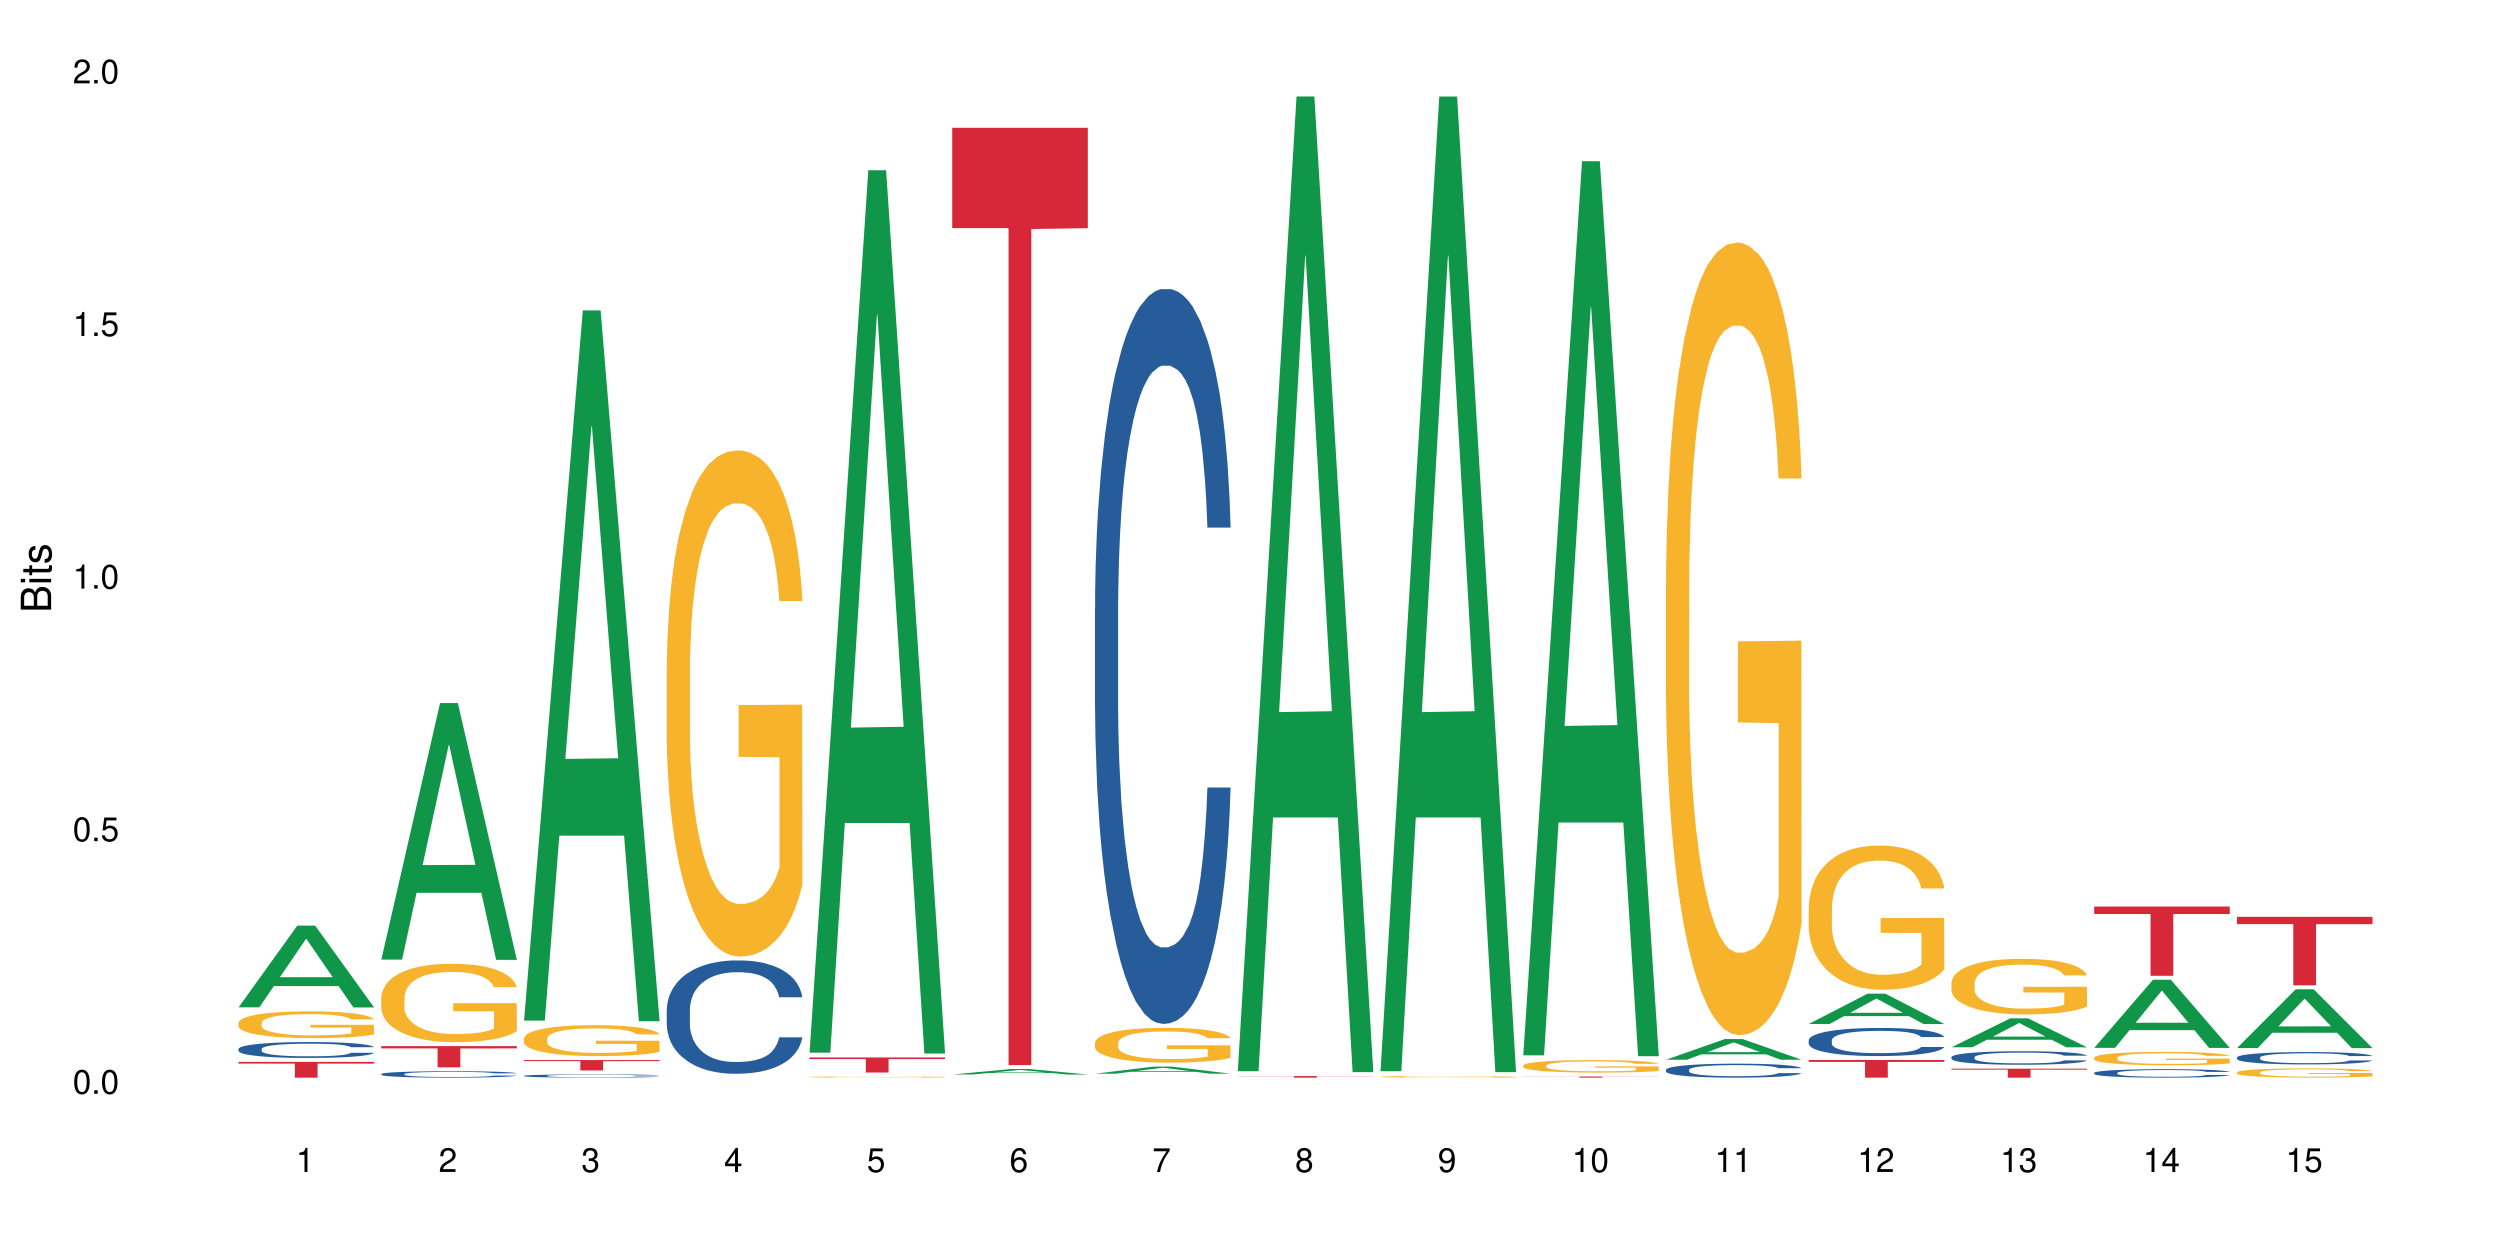 <?xml version="1.0" encoding="UTF-8"?>
<svg xmlns="http://www.w3.org/2000/svg" xmlns:xlink="http://www.w3.org/1999/xlink" width="720pt" height="360pt" viewBox="0 0 720 360" version="1.1">
<defs>
<g>
<symbol overflow="visible" id="glyph0-0">
<path style="stroke:none;" d=""/>
</symbol>
<symbol overflow="visible" id="glyph0-1">
<path style="stroke:none;" d="M 2.641 -6.938 C 2 -6.938 1.422 -6.656 1.078 -6.172 C 0.641 -5.562 0.406 -4.641 0.406 -3.359 C 0.406 -1.016 1.188 0.219 2.641 0.219 C 4.078 0.219 4.859 -1.016 4.859 -3.297 C 4.859 -4.641 4.656 -5.547 4.203 -6.172 C 3.844 -6.656 3.281 -6.938 2.641 -6.938 Z M 2.641 -6.188 C 3.547 -6.188 4 -5.25 4 -3.375 C 4 -1.406 3.562 -0.484 2.625 -0.484 C 1.734 -0.484 1.281 -1.438 1.281 -3.344 C 1.281 -5.25 1.734 -6.188 2.641 -6.188 Z M 2.641 -6.188 "/>
</symbol>
<symbol overflow="visible" id="glyph0-2">
<path style="stroke:none;" d="M 1.828 -1 L 0.828 -1 L 0.828 0 L 1.828 0 Z M 1.828 -1 "/>
</symbol>
<symbol overflow="visible" id="glyph0-3">
<path style="stroke:none;" d="M 4.562 -6.797 L 1.062 -6.797 L 0.547 -3.094 L 1.328 -3.094 C 1.719 -3.562 2.047 -3.734 2.578 -3.734 C 3.484 -3.734 4.062 -3.109 4.062 -2.094 C 4.062 -1.125 3.484 -0.531 2.578 -0.531 C 1.828 -0.531 1.375 -0.906 1.188 -1.672 L 0.328 -1.672 C 0.453 -1.109 0.547 -0.844 0.75 -0.594 C 1.125 -0.078 1.828 0.219 2.594 0.219 C 3.969 0.219 4.922 -0.781 4.922 -2.219 C 4.922 -3.562 4.031 -4.484 2.719 -4.484 C 2.25 -4.484 1.859 -4.359 1.469 -4.062 L 1.734 -5.969 L 4.562 -5.969 Z M 4.562 -6.797 "/>
</symbol>
<symbol overflow="visible" id="glyph0-4">
<path style="stroke:none;" d="M 2.484 -4.938 L 2.484 0 L 3.328 0 L 3.328 -6.938 L 2.766 -6.938 C 2.469 -5.875 2.281 -5.734 0.984 -5.562 L 0.984 -4.938 Z M 2.484 -4.938 "/>
</symbol>
<symbol overflow="visible" id="glyph0-5">
<path style="stroke:none;" d="M 4.859 -0.828 L 1.281 -0.828 C 1.359 -1.406 1.672 -1.781 2.5 -2.281 L 3.469 -2.828 C 4.406 -3.344 4.906 -4.062 4.906 -4.906 C 4.906 -5.484 4.672 -6.031 4.266 -6.406 C 3.859 -6.766 3.375 -6.938 2.719 -6.938 C 1.859 -6.938 1.219 -6.625 0.844 -6.031 C 0.609 -5.672 0.5 -5.234 0.484 -4.531 L 1.328 -4.531 C 1.359 -5.016 1.406 -5.281 1.531 -5.516 C 1.75 -5.938 2.188 -6.203 2.703 -6.203 C 3.469 -6.203 4.031 -5.641 4.031 -4.891 C 4.031 -4.344 3.719 -3.859 3.125 -3.516 L 2.234 -3 C 0.812 -2.172 0.406 -1.531 0.328 -0.016 L 4.859 -0.016 Z M 4.859 -0.828 "/>
</symbol>
<symbol overflow="visible" id="glyph0-6">
<path style="stroke:none;" d="M 2.125 -3.188 L 2.578 -3.188 C 3.5 -3.188 3.984 -2.766 3.984 -1.922 C 3.984 -1.062 3.469 -0.531 2.594 -0.531 C 1.656 -0.531 1.203 -1 1.156 -2.016 L 0.312 -2.016 C 0.344 -1.453 0.438 -1.094 0.609 -0.781 C 0.953 -0.109 1.625 0.219 2.547 0.219 C 3.953 0.219 4.859 -0.625 4.859 -1.938 C 4.859 -2.828 4.516 -3.297 3.703 -3.594 C 4.344 -3.844 4.656 -4.328 4.656 -5.031 C 4.656 -6.219 3.875 -6.938 2.578 -6.938 C 1.203 -6.938 0.484 -6.172 0.453 -4.703 L 1.297 -4.703 C 1.312 -5.125 1.344 -5.359 1.453 -5.578 C 1.641 -5.969 2.062 -6.203 2.594 -6.203 C 3.344 -6.203 3.797 -5.75 3.797 -5 C 3.797 -4.516 3.609 -4.219 3.25 -4.047 C 3.016 -3.953 2.703 -3.922 2.125 -3.906 Z M 2.125 -3.188 "/>
</symbol>
<symbol overflow="visible" id="glyph0-7">
<path style="stroke:none;" d="M 3.141 -1.672 L 3.141 0 L 3.984 0 L 3.984 -1.672 L 4.984 -1.672 L 4.984 -2.438 L 3.984 -2.438 L 3.984 -6.938 L 3.359 -6.938 L 0.266 -2.578 L 0.266 -1.672 Z M 3.141 -2.438 L 1 -2.438 L 3.141 -5.5 Z M 3.141 -2.438 "/>
</symbol>
<symbol overflow="visible" id="glyph0-8">
<path style="stroke:none;" d="M 4.781 -5.125 C 4.609 -6.266 3.891 -6.938 2.844 -6.938 C 2.094 -6.938 1.422 -6.578 1.031 -5.953 C 0.594 -5.266 0.406 -4.422 0.406 -3.172 C 0.406 -2 0.578 -1.25 0.984 -0.641 C 1.359 -0.078 1.953 0.219 2.703 0.219 C 3.984 0.219 4.922 -0.75 4.922 -2.094 C 4.922 -3.375 4.062 -4.281 2.844 -4.281 C 2.172 -4.281 1.641 -4.031 1.281 -3.516 C 1.281 -5.234 1.828 -6.188 2.797 -6.188 C 3.391 -6.188 3.797 -5.797 3.938 -5.125 Z M 2.734 -3.531 C 3.547 -3.531 4.062 -2.953 4.062 -2.031 C 4.062 -1.156 3.484 -0.531 2.703 -0.531 C 1.922 -0.531 1.328 -1.188 1.328 -2.078 C 1.328 -2.938 1.906 -3.531 2.734 -3.531 Z M 2.734 -3.531 "/>
</symbol>
<symbol overflow="visible" id="glyph0-9">
<path style="stroke:none;" d="M 4.984 -6.797 L 0.438 -6.797 L 0.438 -5.969 L 4.109 -5.969 C 2.5 -3.656 1.828 -2.234 1.328 0 L 2.219 0 C 2.594 -2.172 3.453 -4.047 4.984 -6.094 Z M 4.984 -6.797 "/>
</symbol>
<symbol overflow="visible" id="glyph0-10">
<path style="stroke:none;" d="M 3.75 -3.656 C 4.469 -4.094 4.688 -4.438 4.688 -5.078 C 4.688 -6.172 3.844 -6.938 2.641 -6.938 C 1.438 -6.938 0.594 -6.172 0.594 -5.094 C 0.594 -4.438 0.812 -4.094 1.516 -3.656 C 0.734 -3.266 0.359 -2.703 0.359 -1.922 C 0.359 -0.656 1.281 0.219 2.641 0.219 C 3.984 0.219 4.922 -0.656 4.922 -1.922 C 4.922 -2.703 4.531 -3.266 3.75 -3.656 Z M 2.641 -6.188 C 3.359 -6.188 3.812 -5.75 3.812 -5.062 C 3.812 -4.406 3.344 -3.984 2.641 -3.984 C 1.922 -3.984 1.453 -4.406 1.453 -5.078 C 1.453 -5.75 1.922 -6.188 2.641 -6.188 Z M 2.641 -3.266 C 3.484 -3.266 4.062 -2.719 4.062 -1.906 C 4.062 -1.078 3.484 -0.531 2.625 -0.531 C 1.797 -0.531 1.219 -1.094 1.219 -1.906 C 1.219 -2.719 1.781 -3.266 2.641 -3.266 Z M 2.641 -3.266 "/>
</symbol>
<symbol overflow="visible" id="glyph0-11">
<path style="stroke:none;" d="M 0.516 -1.578 C 0.672 -0.453 1.406 0.219 2.438 0.219 C 3.188 0.219 3.859 -0.141 4.266 -0.766 C 4.688 -1.453 4.891 -2.297 4.891 -3.547 C 4.891 -4.719 4.703 -5.453 4.312 -6.078 C 3.938 -6.641 3.344 -6.938 2.594 -6.938 C 1.297 -6.938 0.359 -5.969 0.359 -4.625 C 0.359 -3.344 1.234 -2.453 2.453 -2.453 C 3.094 -2.453 3.578 -2.672 4.016 -3.203 C 4 -1.484 3.469 -0.531 2.5 -0.531 C 1.906 -0.531 1.484 -0.906 1.359 -1.578 Z M 2.578 -6.203 C 3.375 -6.203 3.969 -5.531 3.969 -4.641 C 3.969 -3.797 3.391 -3.188 2.547 -3.188 C 1.734 -3.188 1.234 -3.766 1.234 -4.688 C 1.234 -5.562 1.797 -6.203 2.578 -6.203 Z M 2.578 -6.203 "/>
</symbol>
<symbol overflow="visible" id="glyph1-0">
<path style="stroke:none;" d=""/>
</symbol>
<symbol overflow="visible" id="glyph1-1">
<path style="stroke:none;" d="M 0 -0.953 L 0 -4.891 C 0 -5.719 -0.234 -6.344 -0.734 -6.797 C -1.188 -7.234 -1.812 -7.469 -2.5 -7.469 C -3.547 -7.469 -4.188 -7 -4.625 -5.875 C -4.984 -6.688 -5.625 -7.094 -6.531 -7.094 C -7.172 -7.094 -7.734 -6.859 -8.141 -6.391 C -8.562 -5.922 -8.75 -5.344 -8.75 -4.5 L -8.75 -0.953 Z M -4.984 -2.062 L -7.766 -2.062 L -7.766 -4.219 C -7.766 -4.844 -7.688 -5.203 -7.453 -5.5 C -7.219 -5.812 -6.859 -5.969 -6.375 -5.969 C -5.891 -5.969 -5.531 -5.812 -5.297 -5.5 C -5.062 -5.203 -4.984 -4.844 -4.984 -4.219 Z M -0.984 -2.062 L -4 -2.062 L -4 -4.781 C -4 -5.766 -3.438 -6.359 -2.484 -6.359 C -1.547 -6.359 -0.984 -5.766 -0.984 -4.781 Z M -0.984 -2.062 "/>
</symbol>
<symbol overflow="visible" id="glyph1-2">
<path style="stroke:none;" d="M -6.281 -1.797 L -6.281 -0.797 L 0 -0.797 L 0 -1.797 Z M -8.75 -1.797 L -8.75 -0.797 L -7.484 -0.797 L -7.484 -1.797 Z M -8.75 -1.797 "/>
</symbol>
<symbol overflow="visible" id="glyph1-3">
<path style="stroke:none;" d="M -6.281 -3.047 L -6.281 -2.016 L -8.016 -2.016 L -8.016 -1.016 L -6.281 -1.016 L -6.281 -0.172 L -5.469 -0.172 L -5.469 -1.016 L -0.719 -1.016 C -0.078 -1.016 0.281 -1.453 0.281 -2.234 C 0.281 -2.5 0.25 -2.719 0.188 -3.047 L -0.641 -3.047 C -0.609 -2.906 -0.594 -2.766 -0.594 -2.562 C -0.594 -2.141 -0.719 -2.016 -1.156 -2.016 L -5.469 -2.016 L -5.469 -3.047 Z M -6.281 -3.047 "/>
</symbol>
<symbol overflow="visible" id="glyph1-4">
<path style="stroke:none;" d="M -4.531 -5.25 C -5.766 -5.25 -6.469 -4.422 -6.469 -2.969 C -6.469 -1.516 -5.719 -0.562 -4.547 -0.562 C -3.562 -0.562 -3.094 -1.062 -2.734 -2.562 L -2.516 -3.484 C -2.344 -4.188 -2.094 -4.469 -1.641 -4.469 C -1.047 -4.469 -0.641 -3.875 -0.641 -3 C -0.641 -2.453 -0.797 -2 -1.062 -1.75 C -1.25 -1.594 -1.422 -1.531 -1.875 -1.469 L -1.875 -0.406 C -0.422 -0.453 0.281 -1.266 0.281 -2.922 C 0.281 -4.5 -0.5 -5.516 -1.719 -5.516 C -2.656 -5.516 -3.172 -4.984 -3.469 -3.734 L -3.703 -2.766 C -3.891 -1.953 -4.156 -1.609 -4.594 -1.609 C -5.188 -1.609 -5.547 -2.125 -5.547 -2.938 C -5.547 -3.75 -5.203 -4.172 -4.531 -4.203 Z M -4.531 -5.25 "/>
</symbol>
</g>
</defs>
<g id="surface1">
<rect x="0" y="0" width="720" height="360" style="fill:rgb(100%,100%,100%);fill-opacity:1;stroke:none;"/>
<path style=" stroke:none;fill-rule:nonzero;fill:rgb(6.275%,58.824%,28.235%);fill-opacity:1;" d="M 68.684 290.117 L 68.727 290.094 L 85.625 266.57 L 90.758 266.57 L 107.742 290.141 L 101.773 290.141 L 97.52 283.988 L 78.867 283.988 L 74.695 290.117 L 68.684 290.117 L 80.66 281.441 L 95.809 281.422 L 88.254 270.422 L 88.172 270.398 L 88.09 270.465 L 80.617 281.422 L 80.66 281.441 Z M 68.684 290.117 "/>
<path style=" stroke:none;fill-rule:nonzero;fill:rgb(14.51%,36.078%,60%);fill-opacity:1;" d="M 68.684 302.102 L 68.734 302.098 L 68.734 302 L 68.875 301.84 L 69.211 301.637 L 69.543 301.5 L 70.398 301.254 L 71.59 301.016 L 72.828 300.832 L 73.734 300.723 L 74.543 300.637 L 76.402 300.484 L 77.594 300.402 L 78.879 300.332 L 80.449 300.262 L 81.594 300.219 L 84.164 300.152 L 86.07 300.125 L 87.547 300.109 L 90.738 300.109 L 92.641 300.129 L 94.023 300.148 L 95.547 300.184 L 96.832 300.219 L 99.074 300.312 L 101.074 300.43 L 101.977 300.496 L 103.406 300.625 L 104.504 300.75 L 105.266 300.859 L 106.121 301.016 L 106.883 301.203 L 107.453 301.418 L 107.742 301.598 L 101.074 301.598 L 100.738 301.43 L 100.359 301.301 L 99.645 301.129 L 98.93 301.008 L 97.93 300.887 L 97.023 300.805 L 95.785 300.727 L 94.691 300.676 L 93.547 300.637 L 92.453 300.613 L 90.355 300.59 L 87.926 300.59 L 87.023 300.598 L 85.164 300.629 L 84.164 300.66 L 82.734 300.719 L 81.734 300.773 L 80.547 300.855 L 79.734 300.926 L 78.734 301.035 L 78.02 301.133 L 77.211 301.27 L 76.734 301.375 L 76.305 301.492 L 75.926 301.629 L 75.641 301.777 L 75.449 301.93 L 75.352 302.082 L 75.352 302.73 L 75.449 302.883 L 75.688 303.059 L 76.305 303.312 L 77.211 303.535 L 78.258 303.711 L 79.258 303.836 L 79.832 303.895 L 80.594 303.961 L 81.785 304.047 L 83.496 304.129 L 84.5 304.164 L 86.023 304.195 L 87.594 304.211 L 89.691 304.211 L 91.547 304.195 L 92.785 304.176 L 94.07 304.141 L 95.832 304.07 L 96.93 304.004 L 97.883 303.922 L 98.598 303.844 L 99.074 303.777 L 99.785 303.648 L 100.359 303.504 L 100.785 303.359 L 101.074 303.215 L 107.742 303.215 L 107.453 303.383 L 107.027 303.547 L 106.598 303.668 L 105.93 303.816 L 105.168 303.945 L 104.074 304.09 L 103.168 304.188 L 101.977 304.293 L 100.883 304.371 L 99.691 304.441 L 97.93 304.527 L 96.785 304.566 L 95.547 304.605 L 94.07 304.641 L 92.215 304.668 L 90.215 304.684 L 88.355 304.688 L 86.355 304.68 L 84.879 304.664 L 82.926 304.625 L 80.496 304.551 L 78.734 304.473 L 77.355 304.391 L 76.164 304.309 L 74.828 304.195 L 73.113 304.012 L 72.066 303.871 L 71.352 303.754 L 70.543 303.59 L 69.973 303.441 L 69.305 303.207 L 68.828 302.91 L 68.684 302.68 Z M 68.684 302.102 "/>
<path style=" stroke:none;fill-rule:nonzero;fill:rgb(96.863%,70.196%,16.863%);fill-opacity:1;" d="M 68.684 294.574 L 68.734 294.566 L 68.734 294.426 L 68.922 294.109 L 69.398 293.672 L 70.02 293.312 L 70.688 293.031 L 71.113 292.887 L 71.828 292.676 L 72.449 292.52 L 74.02 292.203 L 76.02 291.906 L 77.117 291.781 L 78.355 291.66 L 80.117 291.527 L 80.926 291.477 L 83.402 291.367 L 86.211 291.297 L 89.309 291.273 L 90.738 291.281 L 92.691 291.309 L 95.355 291.387 L 96.883 291.457 L 98.07 291.527 L 99.309 291.617 L 100.836 291.758 L 102.262 291.93 L 103.406 292.098 L 104.551 292.309 L 105.504 292.535 L 106.312 292.781 L 107.027 293.074 L 107.453 293.32 L 107.742 293.566 L 101.121 293.566 L 100.738 293.32 L 100.312 293.133 L 99.598 292.898 L 98.883 292.73 L 98.168 292.598 L 96.832 292.414 L 95.691 292.301 L 94.262 292.203 L 92.879 292.141 L 91.309 292.098 L 90.355 292.082 L 87.832 292.082 L 85.547 292.133 L 84.211 292.188 L 83.262 292.246 L 81.926 292.352 L 81.117 292.434 L 80.641 292.492 L 79.211 292.711 L 78.258 292.906 L 77.734 293.039 L 77.066 293.25 L 76.594 293.441 L 76.066 293.723 L 75.781 293.934 L 75.402 294.41 L 75.352 295.676 L 75.496 295.945 L 75.781 296.234 L 76.164 296.484 L 76.734 296.754 L 77.305 296.957 L 78.305 297.23 L 79.164 297.414 L 79.832 297.535 L 81.117 297.723 L 81.641 297.789 L 82.879 297.914 L 84.164 298.012 L 85.738 298.098 L 86.926 298.141 L 88.832 298.176 L 91.262 298.176 L 94.117 298.133 L 95.93 298.074 L 97.168 298.02 L 97.977 297.969 L 98.977 297.895 L 99.691 297.824 L 100.359 297.746 L 101.168 297.625 L 101.168 295.945 L 89.402 295.938 L 89.402 295.148 L 107.691 295.145 L 107.742 297.895 L 106.742 298.082 L 105.504 298.266 L 104.312 298.406 L 103.074 298.527 L 101.312 298.66 L 99.883 298.742 L 97.691 298.844 L 95.691 298.906 L 93.594 298.949 L 91.738 298.969 L 89.547 298.977 L 87.594 298.961 L 85.5 298.922 L 83.832 298.863 L 82.309 298.793 L 80.781 298.703 L 78.879 298.555 L 77.641 298.434 L 76.355 298.285 L 75.066 298.109 L 73.926 297.922 L 73.164 297.773 L 72.402 297.605 L 71.59 297.395 L 70.828 297.156 L 70.258 296.938 L 69.734 296.691 L 69.352 296.457 L 68.973 296.141 L 68.781 295.887 L 68.684 295.672 Z M 68.684 294.574 "/>
<path style=" stroke:none;fill-rule:nonzero;fill:rgb(83.922%,15.686%,22.353%);fill-opacity:1;" d="M 68.684 305.824 L 107.742 305.824 L 107.742 306.309 L 91.465 306.312 L 91.465 310.363 L 84.914 310.363 L 84.914 306.32 L 84.82 306.309 L 68.684 306.309 Z M 68.684 305.824 "/>
<path style=" stroke:none;fill-rule:nonzero;fill:rgb(6.275%,58.824%,28.235%);fill-opacity:1;" d="M 109.797 276.363 L 109.84 276.293 L 126.738 202.488 L 131.871 202.488 L 148.852 276.434 L 142.887 276.434 L 138.629 257.129 L 119.977 257.129 L 115.805 276.363 L 109.797 276.363 L 121.773 249.145 L 136.918 249.078 L 129.367 214.57 L 129.281 214.5 L 129.199 214.707 L 121.73 249.078 L 121.773 249.145 Z M 109.797 276.363 "/>
<path style=" stroke:none;fill-rule:nonzero;fill:rgb(14.51%,36.078%,60%);fill-opacity:1;" d="M 109.797 309.32 L 109.844 309.316 L 109.844 309.277 L 109.988 309.211 L 110.32 309.133 L 110.652 309.074 L 111.512 308.977 L 112.703 308.879 L 113.941 308.805 L 114.844 308.762 L 115.656 308.73 L 117.512 308.668 L 118.703 308.633 L 119.988 308.605 L 121.559 308.578 L 122.703 308.559 L 125.277 308.531 L 127.18 308.52 L 128.656 308.516 L 131.848 308.516 L 133.754 308.523 L 135.133 308.531 L 136.66 308.543 L 137.945 308.559 L 140.184 308.598 L 142.184 308.645 L 143.09 308.672 L 144.516 308.723 L 145.613 308.773 L 146.375 308.816 L 147.23 308.879 L 147.996 308.957 L 148.566 309.043 L 148.852 309.113 L 142.184 309.113 L 141.852 309.047 L 141.469 308.996 L 140.754 308.926 L 140.039 308.879 L 139.039 308.828 L 138.137 308.797 L 136.898 308.766 L 135.801 308.742 L 134.66 308.73 L 133.562 308.719 L 131.469 308.707 L 129.039 308.707 L 128.133 308.711 L 126.277 308.727 L 125.277 308.738 L 123.848 308.762 L 122.848 308.781 L 121.656 308.816 L 120.848 308.844 L 119.848 308.891 L 119.133 308.926 L 118.32 308.984 L 117.844 309.027 L 117.418 309.074 L 117.035 309.129 L 116.75 309.188 L 116.559 309.25 L 116.465 309.312 L 116.465 309.57 L 116.559 309.633 L 116.797 309.703 L 117.418 309.805 L 118.32 309.895 L 119.371 309.965 L 120.371 310.016 L 120.941 310.039 L 121.703 310.066 L 122.895 310.102 L 124.609 310.137 L 125.609 310.148 L 127.133 310.164 L 128.703 310.168 L 130.801 310.168 L 132.656 310.164 L 133.895 310.152 L 135.184 310.141 L 136.945 310.113 L 138.039 310.086 L 138.992 310.055 L 139.707 310.02 L 140.184 309.992 L 140.898 309.941 L 141.469 309.883 L 141.898 309.824 L 142.184 309.77 L 148.852 309.77 L 148.566 309.836 L 148.137 309.902 L 147.707 309.949 L 147.043 310.008 L 146.281 310.062 L 145.184 310.121 L 144.277 310.16 L 143.09 310.203 L 141.992 310.234 L 140.801 310.262 L 139.039 310.297 L 137.898 310.312 L 136.66 310.328 L 135.184 310.34 L 133.324 310.352 L 131.324 310.359 L 129.469 310.363 L 127.465 310.359 L 125.988 310.352 L 124.039 310.336 L 121.609 310.305 L 119.848 310.273 L 118.465 310.242 L 117.273 310.207 L 115.941 310.164 L 114.227 310.09 L 113.18 310.031 L 112.465 309.984 L 111.652 309.918 L 111.082 309.859 L 110.414 309.766 L 109.938 309.645 L 109.797 309.551 Z M 109.797 309.32 "/>
<path style=" stroke:none;fill-rule:nonzero;fill:rgb(96.863%,70.196%,16.863%);fill-opacity:1;" d="M 109.797 287.242 L 109.844 287.223 L 109.844 286.812 L 110.035 285.883 L 110.512 284.602 L 111.129 283.551 L 111.797 282.727 L 112.227 282.293 L 112.941 281.672 L 113.559 281.219 L 115.129 280.289 L 117.133 279.426 L 118.227 279.055 L 119.465 278.703 L 121.227 278.309 L 122.035 278.164 L 124.512 277.836 L 127.324 277.629 L 130.418 277.566 L 131.848 277.59 L 133.801 277.672 L 136.469 277.898 L 137.992 278.105 L 139.184 278.309 L 140.422 278.578 L 141.945 278.992 L 143.375 279.484 L 144.516 279.98 L 145.66 280.602 L 146.613 281.262 L 147.422 281.984 L 148.137 282.848 L 148.566 283.57 L 148.852 284.293 L 142.23 284.293 L 141.852 283.57 L 141.422 283.016 L 140.707 282.332 L 139.992 281.84 L 139.277 281.445 L 137.945 280.91 L 136.801 280.578 L 135.371 280.289 L 133.992 280.105 L 132.418 279.98 L 131.469 279.941 L 128.941 279.941 L 126.656 280.086 L 125.324 280.25 L 124.371 280.414 L 123.035 280.723 L 122.227 280.973 L 121.75 281.137 L 120.32 281.777 L 119.371 282.355 L 118.844 282.746 L 118.18 283.363 L 117.703 283.922 L 117.18 284.746 L 116.895 285.367 L 116.512 286.77 L 116.465 290.484 L 116.605 291.266 L 116.895 292.113 L 117.273 292.855 L 117.844 293.641 L 118.418 294.238 L 119.418 295.043 L 120.273 295.578 L 120.941 295.93 L 122.227 296.488 L 122.75 296.672 L 123.988 297.043 L 125.277 297.332 L 126.848 297.582 L 128.039 297.703 L 129.941 297.809 L 132.371 297.809 L 135.23 297.684 L 137.039 297.52 L 138.277 297.355 L 139.086 297.211 L 140.09 296.984 L 140.801 296.777 L 141.469 296.551 L 142.277 296.199 L 142.277 291.266 L 130.516 291.246 L 130.516 288.938 L 148.805 288.914 L 148.852 296.984 L 147.852 297.539 L 146.613 298.074 L 145.422 298.488 L 144.184 298.84 L 142.422 299.23 L 140.992 299.48 L 138.801 299.77 L 136.801 299.953 L 134.707 300.078 L 132.848 300.141 L 130.656 300.16 L 128.703 300.117 L 126.609 299.996 L 124.941 299.828 L 123.418 299.625 L 121.895 299.355 L 119.988 298.922 L 118.75 298.57 L 117.465 298.137 L 116.18 297.621 L 115.035 297.066 L 114.273 296.633 L 113.512 296.137 L 112.703 295.52 L 111.941 294.816 L 111.367 294.176 L 110.844 293.453 L 110.465 292.773 L 110.082 291.844 L 109.891 291.102 L 109.797 290.461 Z M 109.797 287.242 "/>
<path style=" stroke:none;fill-rule:nonzero;fill:rgb(83.922%,15.686%,22.353%);fill-opacity:1;" d="M 109.797 301.293 L 148.852 301.293 L 148.852 301.945 L 132.574 301.953 L 132.574 307.383 L 126.027 307.383 L 126.027 301.957 L 125.93 301.945 L 109.797 301.945 Z M 109.797 301.293 "/>
<path style=" stroke:none;fill-rule:nonzero;fill:rgb(6.275%,58.824%,28.235%);fill-opacity:1;" d="M 150.906 293.926 L 150.949 293.734 L 167.848 89.391 L 172.98 89.391 L 189.961 294.117 L 183.996 294.117 L 179.738 240.676 L 161.09 240.676 L 156.914 293.926 L 150.906 293.926 L 162.883 218.57 L 178.027 218.379 L 170.477 122.836 L 170.395 122.645 L 170.309 123.223 L 162.84 218.379 L 162.883 218.57 Z M 150.906 293.926 "/>
<path style=" stroke:none;fill-rule:nonzero;fill:rgb(14.51%,36.078%,60%);fill-opacity:1;" d="M 150.906 309.836 L 150.953 309.832 L 150.953 309.812 L 151.098 309.781 L 151.43 309.738 L 151.766 309.711 L 152.621 309.66 L 153.812 309.613 L 155.051 309.574 L 155.957 309.555 L 156.766 309.535 L 158.621 309.504 L 159.812 309.488 L 161.098 309.473 L 162.672 309.461 L 163.812 309.449 L 166.387 309.438 L 168.293 309.43 L 172.961 309.43 L 174.863 309.434 L 176.246 309.438 L 177.77 309.441 L 179.055 309.449 L 181.293 309.469 L 183.293 309.492 L 184.199 309.508 L 185.629 309.535 L 186.723 309.559 L 187.484 309.582 L 188.344 309.613 L 189.105 309.652 L 189.676 309.695 L 189.961 309.73 L 183.293 309.73 L 182.961 309.699 L 182.578 309.672 L 181.867 309.637 L 181.152 309.609 L 180.152 309.586 L 179.246 309.57 L 178.008 309.555 L 176.914 309.543 L 175.77 309.535 L 174.672 309.531 L 172.578 309.527 L 169.242 309.527 L 167.387 309.535 L 166.387 309.539 L 164.957 309.551 L 163.957 309.562 L 162.766 309.582 L 161.957 309.594 L 160.957 309.617 L 160.242 309.637 L 159.434 309.664 L 158.957 309.688 L 158.527 309.711 L 158.148 309.738 L 157.859 309.77 L 157.672 309.801 L 157.574 309.832 L 157.574 309.961 L 157.672 309.992 L 157.91 310.027 L 158.527 310.082 L 159.434 310.125 L 160.48 310.16 L 161.48 310.188 L 162.051 310.199 L 162.812 310.215 L 164.004 310.23 L 165.719 310.246 L 166.719 310.254 L 168.242 310.262 L 169.816 310.266 L 171.91 310.266 L 173.77 310.262 L 175.008 310.258 L 176.293 310.25 L 178.055 310.234 L 179.152 310.223 L 180.102 310.207 L 180.816 310.188 L 181.293 310.176 L 182.008 310.148 L 182.578 310.121 L 183.008 310.09 L 183.293 310.062 L 189.961 310.062 L 189.676 310.094 L 189.246 310.129 L 188.82 310.152 L 188.152 310.184 L 187.391 310.211 L 186.297 310.238 L 185.391 310.258 L 184.199 310.281 L 183.105 310.297 L 181.914 310.312 L 180.152 310.328 L 179.008 310.336 L 177.77 310.344 L 176.293 310.352 L 174.434 310.355 L 172.434 310.359 L 170.578 310.363 L 168.578 310.359 L 167.102 310.355 L 165.148 310.348 L 162.719 310.332 L 160.957 310.316 L 159.574 310.301 L 158.387 310.285 L 157.051 310.262 L 155.336 310.223 L 154.289 310.195 L 153.574 310.172 L 152.766 310.137 L 152.191 310.109 L 151.527 310.059 L 151.051 310 L 150.906 309.953 Z M 150.906 309.836 "/>
<path style=" stroke:none;fill-rule:nonzero;fill:rgb(96.863%,70.196%,16.863%);fill-opacity:1;" d="M 150.906 299.066 L 150.953 299.059 L 150.953 298.895 L 151.145 298.531 L 151.621 298.027 L 152.242 297.609 L 152.906 297.285 L 153.336 297.113 L 154.051 296.871 L 154.668 296.691 L 156.242 296.324 L 158.242 295.984 L 159.336 295.836 L 160.574 295.699 L 162.34 295.543 L 163.148 295.488 L 165.625 295.359 L 168.434 295.277 L 171.531 295.25 L 172.961 295.262 L 174.91 295.293 L 177.578 295.383 L 179.102 295.465 L 180.293 295.543 L 181.531 295.648 L 183.055 295.812 L 184.484 296.008 L 185.629 296.203 L 186.77 296.449 L 187.723 296.707 L 188.535 296.992 L 189.246 297.336 L 189.676 297.617 L 189.961 297.902 L 183.344 297.902 L 182.961 297.617 L 182.531 297.398 L 181.816 297.129 L 181.102 296.938 L 180.391 296.781 L 179.055 296.57 L 177.914 296.438 L 176.484 296.324 L 175.102 296.254 L 173.531 296.203 L 172.578 296.188 L 170.055 296.188 L 167.766 296.246 L 166.434 296.309 L 165.48 296.375 L 164.148 296.496 L 163.34 296.594 L 162.863 296.66 L 161.434 296.91 L 160.48 297.141 L 159.957 297.293 L 159.289 297.539 L 158.812 297.758 L 158.289 298.082 L 158.004 298.328 L 157.621 298.879 L 157.574 300.344 L 157.719 300.652 L 158.004 300.988 L 158.387 301.281 L 158.957 301.59 L 159.527 301.824 L 160.527 302.141 L 161.387 302.352 L 162.051 302.492 L 163.34 302.711 L 163.863 302.785 L 165.102 302.93 L 166.387 303.043 L 167.957 303.141 L 169.148 303.191 L 171.055 303.23 L 173.484 303.23 L 176.34 303.184 L 178.152 303.117 L 179.391 303.051 L 180.199 302.996 L 181.199 302.906 L 181.914 302.824 L 182.578 302.734 L 183.391 302.598 L 183.391 300.652 L 171.625 300.645 L 171.625 299.734 L 189.914 299.727 L 189.961 302.906 L 188.961 303.125 L 187.723 303.336 L 186.531 303.5 L 185.293 303.637 L 183.531 303.793 L 182.105 303.891 L 179.914 304.004 L 177.914 304.078 L 175.816 304.125 L 173.961 304.152 L 171.77 304.16 L 169.816 304.145 L 167.719 304.094 L 166.055 304.027 L 164.527 303.949 L 163.004 303.84 L 161.098 303.672 L 159.859 303.531 L 158.574 303.363 L 157.289 303.16 L 156.145 302.938 L 155.383 302.77 L 154.621 302.574 L 153.812 302.328 L 153.051 302.051 L 152.48 301.801 L 151.953 301.516 L 151.574 301.246 L 151.191 300.879 L 151.004 300.59 L 150.906 300.336 Z M 150.906 299.066 "/>
<path style=" stroke:none;fill-rule:nonzero;fill:rgb(83.922%,15.686%,22.353%);fill-opacity:1;" d="M 150.906 305.293 L 189.961 305.293 L 189.961 305.613 L 173.684 305.617 L 173.684 308.293 L 167.137 308.293 L 167.137 305.621 L 167.043 305.613 L 150.906 305.613 Z M 150.906 305.293 "/>
<path style=" stroke:none;fill-rule:nonzero;fill:rgb(14.51%,36.078%,60%);fill-opacity:1;" d="M 192.02 290.812 L 192.066 290.785 L 192.066 290.066 L 192.207 288.934 L 192.543 287.504 L 192.875 286.52 L 193.734 284.758 L 194.922 283.059 L 196.16 281.746 L 197.066 280.969 L 197.875 280.375 L 199.734 279.27 L 200.926 278.703 L 202.211 278.195 L 203.781 277.691 L 204.926 277.391 L 207.496 276.914 L 209.402 276.707 L 210.879 276.617 L 214.07 276.617 L 215.977 276.734 L 217.355 276.883 L 218.879 277.125 L 220.168 277.391 L 222.406 278.047 L 224.406 278.883 L 225.309 279.359 L 226.738 280.285 L 227.836 281.18 L 228.598 281.953 L 229.453 283.059 L 230.215 284.402 L 230.789 285.922 L 231.074 287.203 L 224.406 287.203 L 224.07 286.012 L 223.691 285.086 L 222.977 283.863 L 222.262 283 L 221.262 282.133 L 220.355 281.566 L 219.117 281 L 218.023 280.645 L 216.879 280.375 L 215.785 280.195 L 213.688 280.016 L 211.262 280.016 L 210.355 280.074 L 208.496 280.316 L 207.496 280.523 L 206.066 280.941 L 205.066 281.328 L 203.879 281.926 L 203.066 282.434 L 202.066 283.207 L 201.352 283.895 L 200.543 284.879 L 200.066 285.625 L 199.637 286.457 L 199.258 287.441 L 198.973 288.488 L 198.781 289.59 L 198.688 290.664 L 198.688 295.285 L 198.781 296.359 L 199.02 297.613 L 199.637 299.434 L 200.543 301.012 L 201.59 302.266 L 202.59 303.16 L 203.164 303.578 L 203.926 304.055 L 205.117 304.652 L 206.832 305.25 L 207.832 305.488 L 209.355 305.727 L 210.926 305.844 L 213.023 305.844 L 214.879 305.727 L 216.117 305.578 L 217.402 305.34 L 219.168 304.832 L 220.262 304.355 L 221.215 303.789 L 221.93 303.219 L 222.406 302.742 L 223.121 301.82 L 223.691 300.805 L 224.121 299.762 L 224.406 298.746 L 231.074 298.746 L 230.789 299.941 L 230.359 301.102 L 229.93 301.969 L 229.262 303.012 L 228.5 303.938 L 227.406 304.98 L 226.5 305.668 L 225.309 306.41 L 224.215 306.98 L 223.023 307.484 L 221.262 308.082 L 220.117 308.379 L 218.879 308.648 L 217.402 308.887 L 215.547 309.098 L 213.547 309.215 L 211.688 309.246 L 209.688 309.188 L 208.211 309.066 L 206.258 308.797 L 203.828 308.262 L 202.066 307.695 L 200.688 307.129 L 199.496 306.531 L 198.16 305.727 L 196.449 304.414 L 195.398 303.398 L 194.684 302.562 L 193.875 301.402 L 193.305 300.355 L 192.637 298.688 L 192.16 296.57 L 192.02 294.93 Z M 192.02 290.812 "/>
<path style=" stroke:none;fill-rule:nonzero;fill:rgb(96.863%,70.196%,16.863%);fill-opacity:1;" d="M 192.02 192.141 L 192.066 192.008 L 192.066 189.344 L 192.258 183.352 L 192.73 175.098 L 193.352 168.309 L 194.02 162.984 L 194.445 160.188 L 195.16 156.195 L 195.781 153.266 L 197.352 147.273 L 199.352 141.684 L 200.449 139.285 L 201.688 137.023 L 203.449 134.492 L 204.258 133.562 L 206.734 131.43 L 209.547 130.102 L 212.641 129.699 L 214.07 129.836 L 216.023 130.367 L 218.691 131.832 L 220.215 133.164 L 221.406 134.492 L 222.645 136.223 L 224.168 138.887 L 225.598 142.082 L 226.738 145.277 L 227.883 149.27 L 228.836 153.531 L 229.645 158.191 L 230.359 163.781 L 230.789 168.441 L 231.074 173.102 L 224.453 173.102 L 224.07 168.441 L 223.645 164.848 L 222.93 160.453 L 222.215 157.258 L 221.5 154.73 L 220.168 151.27 L 219.023 149.137 L 217.594 147.273 L 216.215 146.078 L 214.641 145.277 L 213.688 145.012 L 211.164 145.012 L 208.879 145.941 L 207.543 147.008 L 206.594 148.074 L 205.258 150.07 L 204.449 151.668 L 203.973 152.734 L 202.543 156.859 L 201.59 160.586 L 201.066 163.117 L 200.402 167.109 L 199.926 170.707 L 199.398 176.031 L 199.113 180.023 L 198.734 189.078 L 198.688 213.043 L 198.828 218.102 L 199.113 223.559 L 199.496 228.352 L 200.066 233.41 L 200.637 237.273 L 201.641 242.465 L 202.496 245.926 L 203.164 248.188 L 204.449 251.785 L 204.973 252.98 L 206.211 255.379 L 207.496 257.242 L 209.07 258.84 L 210.258 259.637 L 212.164 260.305 L 214.594 260.305 L 217.453 259.504 L 219.262 258.441 L 220.5 257.375 L 221.309 256.441 L 222.309 254.98 L 223.023 253.648 L 223.691 252.184 L 224.5 249.918 L 224.5 218.102 L 212.734 217.969 L 212.734 203.059 L 231.027 202.926 L 231.074 254.98 L 230.074 258.574 L 228.836 262.035 L 227.645 264.699 L 226.406 266.961 L 224.645 269.492 L 223.215 271.09 L 221.023 272.953 L 219.023 274.148 L 216.926 274.949 L 215.07 275.348 L 212.879 275.48 L 210.926 275.215 L 208.832 274.418 L 207.164 273.352 L 205.641 272.02 L 204.117 270.289 L 202.211 267.492 L 200.973 265.23 L 199.688 262.434 L 198.398 259.105 L 197.258 255.512 L 196.496 252.715 L 195.734 249.52 L 194.922 245.527 L 194.16 241 L 193.59 236.871 L 193.066 232.215 L 192.684 227.82 L 192.305 221.828 L 192.113 217.035 L 192.02 212.91 Z M 192.02 192.141 "/>
<path style=" stroke:none;fill-rule:nonzero;fill:rgb(6.275%,58.824%,28.235%);fill-opacity:1;" d="M 233.129 303.176 L 233.172 302.938 L 250.07 49.039 L 255.203 49.039 L 272.184 303.418 L 266.219 303.418 L 261.961 237.016 L 243.309 237.016 L 239.137 303.176 L 233.129 303.176 L 245.105 209.547 L 260.25 209.309 L 252.699 90.598 L 252.613 90.359 L 252.531 91.074 L 245.062 209.309 L 245.105 209.547 Z M 233.129 303.176 "/>
<path style=" stroke:none;fill-rule:nonzero;fill:rgb(96.863%,70.196%,16.863%);fill-opacity:1;" d="M 233.129 310.176 L 233.176 310.176 L 233.176 310.168 L 233.367 310.156 L 233.844 310.137 L 234.461 310.121 L 235.129 310.109 L 235.559 310.102 L 236.273 310.094 L 236.891 310.086 L 238.465 310.074 L 240.465 310.062 L 241.559 310.055 L 242.797 310.051 L 244.559 310.043 L 245.371 310.043 L 247.848 310.039 L 250.656 310.035 L 257.133 310.035 L 259.801 310.039 L 261.324 310.043 L 262.516 310.043 L 263.754 310.047 L 265.277 310.055 L 266.707 310.062 L 267.852 310.07 L 268.992 310.078 L 269.945 310.086 L 270.754 310.098 L 271.469 310.109 L 271.898 310.121 L 272.184 310.133 L 265.562 310.133 L 265.184 310.121 L 264.754 310.113 L 264.039 310.102 L 263.324 310.098 L 262.609 310.09 L 261.277 310.082 L 260.133 310.078 L 258.707 310.074 L 257.324 310.07 L 249.988 310.07 L 248.656 310.074 L 247.703 310.074 L 246.371 310.078 L 245.559 310.082 L 245.082 310.086 L 243.656 310.094 L 242.703 310.102 L 242.18 310.109 L 241.512 310.117 L 241.035 310.125 L 240.512 310.137 L 240.227 310.148 L 239.844 310.168 L 239.797 310.223 L 239.941 310.234 L 240.227 310.246 L 240.605 310.254 L 241.18 310.266 L 241.75 310.277 L 242.75 310.289 L 243.605 310.297 L 244.273 310.301 L 245.559 310.309 L 246.082 310.312 L 247.32 310.316 L 248.609 310.32 L 250.18 310.324 L 251.371 310.324 L 253.277 310.328 L 255.703 310.328 L 258.562 310.324 L 260.371 310.324 L 261.609 310.32 L 262.422 310.32 L 263.422 310.316 L 264.137 310.312 L 264.801 310.309 L 265.609 310.305 L 265.609 310.234 L 253.848 310.23 L 253.848 310.199 L 272.137 310.199 L 272.184 310.316 L 271.184 310.324 L 269.945 310.332 L 268.754 310.336 L 267.516 310.344 L 265.754 310.348 L 264.324 310.352 L 262.133 310.355 L 260.133 310.359 L 256.18 310.359 L 253.988 310.363 L 252.039 310.359 L 249.941 310.359 L 248.273 310.355 L 246.75 310.355 L 245.227 310.352 L 243.32 310.344 L 242.082 310.34 L 239.512 310.324 L 238.367 310.316 L 237.605 310.309 L 236.844 310.305 L 236.035 310.293 L 235.273 310.285 L 234.699 310.273 L 234.176 310.266 L 233.797 310.254 L 233.414 310.242 L 233.223 310.23 L 233.129 310.223 Z M 233.129 310.176 "/>
<path style=" stroke:none;fill-rule:nonzero;fill:rgb(83.922%,15.686%,22.353%);fill-opacity:1;" d="M 233.129 304.551 L 272.184 304.551 L 272.184 305.016 L 255.906 305.02 L 255.906 308.898 L 249.359 308.898 L 249.359 305.023 L 249.262 305.016 L 233.129 305.016 Z M 233.129 304.551 "/>
<path style=" stroke:none;fill-rule:nonzero;fill:rgb(6.275%,58.824%,28.235%);fill-opacity:1;" d="M 274.238 309.453 L 274.281 309.453 L 291.18 307.875 L 296.312 307.875 L 313.293 309.457 L 307.328 309.457 L 303.07 309.043 L 284.422 309.043 L 280.246 309.453 L 274.238 309.453 L 286.215 308.871 L 301.359 308.871 L 293.809 308.133 L 293.727 308.133 L 293.641 308.137 L 286.172 308.871 L 286.215 308.871 Z M 274.238 309.453 "/>
<path style=" stroke:none;fill-rule:nonzero;fill:rgb(83.922%,15.686%,22.353%);fill-opacity:1;" d="M 274.238 36.812 L 313.293 36.812 L 313.293 65.707 L 297.02 65.961 L 297.02 306.738 L 290.469 306.738 L 290.469 66.215 L 290.375 65.707 L 274.238 65.707 Z M 274.238 36.812 "/>
<path style=" stroke:none;fill-rule:nonzero;fill:rgb(6.275%,58.824%,28.235%);fill-opacity:1;" d="M 315.352 309.223 L 315.391 309.219 L 332.289 307.172 L 337.422 307.172 L 354.406 309.223 L 348.438 309.223 L 344.184 308.688 L 325.531 308.688 L 321.359 309.223 L 315.352 309.223 L 327.324 308.469 L 342.473 308.465 L 334.918 307.508 L 334.836 307.508 L 334.754 307.512 L 327.285 308.465 L 327.324 308.469 Z M 315.352 309.223 "/>
<path style=" stroke:none;fill-rule:nonzero;fill:rgb(14.51%,36.078%,60%);fill-opacity:1;" d="M 315.352 175.352 L 315.398 175.156 L 315.398 170.516 L 315.539 163.164 L 315.875 153.879 L 316.207 147.496 L 317.066 136.086 L 318.254 125.059 L 319.492 116.551 L 320.398 111.52 L 321.207 107.652 L 323.066 100.496 L 324.258 96.82 L 325.543 93.531 L 327.113 90.242 L 328.258 88.309 L 330.828 85.215 L 332.734 83.859 L 334.211 83.281 L 337.402 83.281 L 339.309 84.055 L 340.688 85.02 L 342.211 86.566 L 343.5 88.309 L 345.738 92.562 L 347.738 97.98 L 348.645 101.074 L 350.07 107.07 L 351.168 112.875 L 351.93 117.902 L 352.785 125.059 L 353.547 133.766 L 354.121 143.629 L 354.406 151.945 L 347.738 151.945 L 347.402 144.211 L 347.023 138.215 L 346.309 130.281 L 345.594 124.672 L 344.594 119.062 L 343.688 115.387 L 342.449 111.715 L 341.355 109.391 L 340.211 107.652 L 339.117 106.492 L 337.02 105.332 L 334.594 105.332 L 333.688 105.719 L 331.828 107.266 L 330.828 108.617 L 329.402 111.328 L 328.402 113.84 L 327.211 117.711 L 326.398 120.996 L 325.398 126.027 L 324.684 130.477 L 323.875 136.859 L 323.398 141.695 L 322.973 147.109 L 322.59 153.492 L 322.305 160.266 L 322.113 167.422 L 322.02 174.383 L 322.02 204.363 L 322.113 211.328 L 322.352 219.453 L 322.973 231.25 L 323.875 241.504 L 324.922 249.629 L 325.926 255.43 L 326.496 258.137 L 327.258 261.234 L 328.449 265.102 L 330.164 268.969 L 331.164 270.516 L 332.688 272.066 L 334.258 272.84 L 336.355 272.84 L 338.211 272.066 L 339.449 271.098 L 340.734 269.551 L 342.5 266.262 L 343.594 263.168 L 344.547 259.492 L 345.262 255.816 L 345.738 252.723 L 346.453 246.727 L 347.023 240.148 L 347.453 233.379 L 347.738 226.801 L 354.406 226.801 L 354.121 234.539 L 353.691 242.082 L 353.262 247.691 L 352.598 254.461 L 351.832 260.461 L 350.738 267.23 L 349.832 271.68 L 348.645 276.512 L 347.547 280.188 L 346.355 283.477 L 344.594 287.344 L 343.449 289.281 L 342.211 291.02 L 340.734 292.566 L 338.879 293.922 L 336.879 294.695 L 335.02 294.891 L 333.02 294.504 L 331.543 293.73 L 329.59 291.988 L 327.164 288.508 L 325.398 284.832 L 324.02 281.156 L 322.828 277.289 L 321.496 272.066 L 319.781 263.555 L 318.73 256.977 L 318.016 251.562 L 317.207 244.02 L 316.637 237.246 L 315.969 226.414 L 315.492 212.684 L 315.352 202.043 Z M 315.352 175.352 "/>
<path style=" stroke:none;fill-rule:nonzero;fill:rgb(96.863%,70.196%,16.863%);fill-opacity:1;" d="M 315.352 300.312 L 315.398 300.305 L 315.398 300.121 L 315.59 299.711 L 316.066 299.145 L 316.684 298.676 L 317.352 298.309 L 317.781 298.117 L 318.492 297.844 L 319.113 297.645 L 320.684 297.23 L 322.684 296.848 L 323.781 296.684 L 325.02 296.527 L 326.781 296.352 L 327.59 296.289 L 330.066 296.145 L 332.879 296.051 L 335.973 296.023 L 337.402 296.031 L 339.355 296.07 L 342.023 296.172 L 343.547 296.262 L 344.738 296.352 L 345.977 296.473 L 347.5 296.656 L 348.93 296.875 L 350.07 297.094 L 351.215 297.367 L 352.168 297.66 L 352.977 297.98 L 353.691 298.367 L 354.121 298.684 L 354.406 299.004 L 347.785 299.004 L 347.402 298.684 L 346.977 298.438 L 346.262 298.137 L 345.547 297.918 L 344.832 297.742 L 343.5 297.504 L 342.355 297.359 L 340.926 297.23 L 339.547 297.148 L 337.973 297.094 L 337.02 297.074 L 334.496 297.074 L 332.211 297.141 L 330.879 297.215 L 329.926 297.285 L 328.59 297.422 L 327.781 297.531 L 327.305 297.605 L 325.875 297.891 L 324.922 298.145 L 324.398 298.32 L 323.734 298.594 L 323.258 298.84 L 322.734 299.207 L 322.445 299.48 L 322.066 300.102 L 322.02 301.75 L 322.16 302.098 L 322.445 302.473 L 322.828 302.801 L 323.398 303.148 L 323.973 303.414 L 324.973 303.77 L 325.828 304.008 L 326.496 304.164 L 327.781 304.41 L 328.305 304.492 L 329.543 304.656 L 330.828 304.785 L 332.402 304.895 L 333.594 304.949 L 335.496 304.996 L 337.926 304.996 L 340.785 304.941 L 342.594 304.867 L 343.832 304.793 L 344.641 304.73 L 345.641 304.629 L 346.355 304.539 L 347.023 304.438 L 347.832 304.281 L 347.832 302.098 L 336.07 302.086 L 336.07 301.062 L 354.359 301.055 L 354.406 304.629 L 353.406 304.875 L 352.168 305.113 L 350.977 305.297 L 349.738 305.453 L 347.977 305.625 L 346.547 305.738 L 344.355 305.863 L 342.355 305.945 L 340.262 306 L 338.402 306.027 L 336.211 306.039 L 334.258 306.02 L 332.164 305.965 L 330.496 305.891 L 328.973 305.801 L 327.449 305.684 L 325.543 305.488 L 324.305 305.336 L 323.02 305.141 L 321.734 304.914 L 320.59 304.668 L 319.828 304.473 L 319.066 304.254 L 318.254 303.98 L 317.492 303.668 L 316.922 303.387 L 316.398 303.066 L 316.016 302.766 L 315.637 302.352 L 315.445 302.023 L 315.352 301.738 Z M 315.352 300.312 "/>
<path style=" stroke:none;fill-rule:nonzero;fill:rgb(83.922%,15.686%,22.353%);fill-opacity:1;" d="M 315.352 310.359 L 354.406 310.359 L 338.129 310.359 L 338.129 310.363 L 331.578 310.363 L 331.578 310.359 Z M 315.352 310.359 "/>
<path style=" stroke:none;fill-rule:nonzero;fill:rgb(6.275%,58.824%,28.235%);fill-opacity:1;" d="M 356.461 308.512 L 356.504 308.246 L 373.402 27.785 L 378.535 27.785 L 395.516 308.773 L 389.551 308.773 L 385.293 235.426 L 366.641 235.426 L 362.469 308.512 L 356.461 308.512 L 368.438 205.086 L 383.582 204.82 L 376.031 73.695 L 375.945 73.43 L 375.863 74.223 L 368.395 204.82 L 368.438 205.086 Z M 356.461 308.512 "/>
<path style=" stroke:none;fill-rule:nonzero;fill:rgb(83.922%,15.686%,22.353%);fill-opacity:1;" d="M 356.461 309.91 L 395.516 309.91 L 395.516 309.957 L 379.238 309.957 L 379.238 310.363 L 372.691 310.363 L 372.691 309.957 L 356.461 309.957 Z M 356.461 309.91 "/>
<path style=" stroke:none;fill-rule:nonzero;fill:rgb(6.275%,58.824%,28.235%);fill-opacity:1;" d="M 397.57 308.508 L 397.613 308.242 L 414.512 27.805 L 419.645 27.805 L 436.629 308.77 L 430.66 308.77 L 426.406 235.43 L 407.754 235.43 L 403.582 308.508 L 397.57 308.508 L 409.547 205.09 L 424.695 204.824 L 417.141 73.707 L 417.059 73.445 L 416.973 74.234 L 409.504 204.824 L 409.547 205.09 Z M 397.57 308.508 "/>
<path style=" stroke:none;fill-rule:nonzero;fill:rgb(96.863%,70.196%,16.863%);fill-opacity:1;" d="M 397.57 310.102 L 397.621 310.102 L 397.621 310.09 L 397.809 310.074 L 398.285 310.047 L 398.906 310.027 L 399.574 310.008 L 400 310 L 400.715 309.988 L 401.336 309.98 L 402.906 309.961 L 404.906 309.941 L 406.004 309.934 L 407.242 309.926 L 409.004 309.918 L 409.812 309.918 L 412.289 309.91 L 415.098 309.906 L 421.578 309.906 L 424.242 309.91 L 425.77 309.914 L 426.957 309.918 L 428.195 309.926 L 429.723 309.934 L 431.148 309.945 L 432.293 309.953 L 433.438 309.965 L 434.391 309.98 L 435.199 309.992 L 435.914 310.012 L 436.34 310.027 L 436.629 310.039 L 430.008 310.039 L 429.625 310.027 L 429.195 310.016 L 428.484 310 L 427.055 309.984 L 425.719 309.973 L 424.578 309.965 L 423.148 309.961 L 421.766 309.957 L 420.195 309.953 L 416.719 309.953 L 414.434 309.957 L 413.098 309.961 L 412.145 309.961 L 410.812 309.969 L 410.004 309.973 L 408.098 309.988 L 407.145 310 L 406.621 310.008 L 405.953 310.023 L 405.477 310.035 L 404.953 310.051 L 404.668 310.062 L 404.289 310.09 L 404.238 310.164 L 404.383 310.184 L 404.668 310.199 L 405.051 310.215 L 405.621 310.23 L 406.191 310.242 L 407.191 310.258 L 408.051 310.27 L 408.719 310.277 L 410.004 310.289 L 410.527 310.289 L 411.766 310.297 L 413.051 310.305 L 414.621 310.309 L 415.812 310.312 L 423.004 310.312 L 424.816 310.309 L 426.055 310.305 L 426.863 310.301 L 427.863 310.297 L 428.578 310.293 L 429.246 310.289 L 430.055 310.281 L 430.055 310.184 L 418.289 310.18 L 418.289 310.133 L 436.578 310.133 L 436.629 310.297 L 435.629 310.309 L 434.391 310.32 L 433.199 310.328 L 431.961 310.336 L 430.199 310.344 L 428.77 310.348 L 426.578 310.355 L 424.578 310.355 L 422.48 310.359 L 420.625 310.359 L 418.434 310.363 L 416.48 310.359 L 414.387 310.359 L 412.719 310.355 L 411.195 310.352 L 409.668 310.344 L 407.766 310.336 L 406.527 310.328 L 405.238 310.32 L 403.953 310.309 L 402.812 310.301 L 402.051 310.289 L 401.285 310.281 L 400.477 310.27 L 399.715 310.254 L 399.145 310.242 L 398.621 310.227 L 398.238 310.211 L 397.859 310.195 L 397.668 310.18 L 397.57 310.164 Z M 397.57 310.102 "/>
<path style=" stroke:none;fill-rule:nonzero;fill:rgb(6.275%,58.824%,28.235%);fill-opacity:1;" d="M 438.684 303.938 L 438.723 303.695 L 455.625 46.43 L 460.754 46.43 L 477.738 304.18 L 471.77 304.18 L 467.516 236.898 L 448.863 236.898 L 444.691 303.938 L 438.684 303.938 L 450.656 209.066 L 465.805 208.824 L 458.254 88.539 L 458.168 88.301 L 458.086 89.023 L 450.617 208.824 L 450.656 209.066 Z M 438.684 303.938 "/>
<path style=" stroke:none;fill-rule:nonzero;fill:rgb(96.863%,70.196%,16.863%);fill-opacity:1;" d="M 438.684 306.855 L 438.73 306.852 L 438.73 306.785 L 438.922 306.637 L 439.398 306.434 L 440.016 306.266 L 440.684 306.137 L 441.113 306.066 L 441.828 305.969 L 442.445 305.895 L 444.016 305.75 L 446.016 305.609 L 447.113 305.551 L 448.352 305.496 L 450.113 305.434 L 450.922 305.41 L 453.398 305.359 L 456.211 305.324 L 459.305 305.316 L 460.734 305.316 L 462.688 305.332 L 465.355 305.367 L 466.879 305.398 L 468.07 305.434 L 469.309 305.477 L 470.832 305.543 L 472.262 305.621 L 473.402 305.699 L 474.547 305.797 L 475.5 305.902 L 476.309 306.016 L 477.023 306.156 L 477.453 306.27 L 477.738 306.383 L 471.117 306.383 L 470.738 306.27 L 470.309 306.18 L 469.594 306.074 L 468.879 305.992 L 468.164 305.934 L 466.832 305.848 L 465.688 305.793 L 464.258 305.75 L 462.879 305.719 L 461.305 305.699 L 460.355 305.691 L 457.828 305.691 L 455.543 305.715 L 454.211 305.742 L 453.258 305.77 L 451.922 305.816 L 451.113 305.855 L 450.637 305.883 L 449.207 305.984 L 448.258 306.074 L 447.73 306.137 L 447.066 306.238 L 446.59 306.324 L 446.066 306.457 L 445.781 306.555 L 445.398 306.777 L 445.352 307.367 L 445.492 307.492 L 445.781 307.629 L 446.16 307.746 L 446.73 307.871 L 447.305 307.965 L 448.305 308.094 L 449.16 308.18 L 449.828 308.234 L 451.113 308.324 L 451.637 308.352 L 452.875 308.41 L 454.16 308.457 L 455.734 308.496 L 456.926 308.516 L 458.828 308.531 L 461.258 308.531 L 464.117 308.512 L 465.926 308.488 L 467.164 308.461 L 467.973 308.438 L 468.973 308.402 L 469.688 308.367 L 470.355 308.332 L 471.164 308.277 L 471.164 307.492 L 459.402 307.488 L 459.402 307.121 L 477.691 307.121 L 477.738 308.402 L 476.738 308.492 L 475.5 308.574 L 474.309 308.641 L 473.07 308.695 L 471.309 308.758 L 469.879 308.797 L 467.688 308.844 L 465.688 308.875 L 463.594 308.895 L 461.734 308.902 L 459.543 308.906 L 457.59 308.902 L 455.496 308.879 L 453.828 308.855 L 452.305 308.82 L 450.781 308.777 L 448.875 308.711 L 447.637 308.656 L 446.352 308.586 L 445.066 308.504 L 443.922 308.414 L 443.16 308.348 L 442.398 308.266 L 441.59 308.168 L 440.824 308.059 L 440.254 307.957 L 439.73 307.84 L 439.348 307.734 L 438.969 307.586 L 438.777 307.469 L 438.684 307.367 Z M 438.684 306.855 "/>
<path style=" stroke:none;fill-rule:nonzero;fill:rgb(83.922%,15.686%,22.353%);fill-opacity:1;" d="M 438.684 310.043 L 477.738 310.043 L 477.738 310.074 L 461.461 310.078 L 461.461 310.363 L 454.914 310.363 L 454.914 310.078 L 454.816 310.074 L 438.684 310.074 Z M 438.684 310.043 "/>
<path style=" stroke:none;fill-rule:nonzero;fill:rgb(6.275%,58.824%,28.235%);fill-opacity:1;" d="M 479.793 305.199 L 479.836 305.195 L 496.734 299.254 L 501.867 299.254 L 518.848 305.207 L 512.883 305.207 L 508.625 303.652 L 489.977 303.652 L 485.801 305.199 L 479.793 305.199 L 491.77 303.008 L 506.914 303.004 L 499.363 300.227 L 499.281 300.219 L 499.195 300.238 L 491.727 303.004 L 491.77 303.008 Z M 479.793 305.199 "/>
<path style=" stroke:none;fill-rule:nonzero;fill:rgb(14.51%,36.078%,60%);fill-opacity:1;" d="M 479.793 308.09 L 479.84 308.086 L 479.84 308 L 479.984 307.859 L 480.316 307.684 L 480.652 307.562 L 481.508 307.344 L 482.699 307.137 L 483.938 306.973 L 484.844 306.879 L 485.652 306.805 L 487.508 306.668 L 488.699 306.598 L 489.984 306.535 L 491.559 306.473 L 492.699 306.438 L 495.273 306.379 L 497.18 306.352 L 498.656 306.34 L 501.844 306.34 L 503.75 306.355 L 505.133 306.375 L 506.656 306.402 L 507.941 306.438 L 510.18 306.516 L 512.18 306.621 L 513.086 306.68 L 514.516 306.793 L 515.609 306.902 L 516.371 307 L 517.23 307.137 L 517.992 307.301 L 518.562 307.488 L 518.848 307.645 L 512.18 307.645 L 511.848 307.5 L 511.465 307.383 L 510.754 307.234 L 510.039 307.129 L 509.039 307.02 L 508.133 306.949 L 506.895 306.883 L 505.797 306.836 L 504.656 306.805 L 503.559 306.781 L 501.465 306.762 L 499.035 306.762 L 498.129 306.766 L 496.273 306.797 L 495.273 306.824 L 493.844 306.875 L 492.844 306.922 L 491.652 306.996 L 490.844 307.059 L 489.844 307.152 L 489.129 307.238 L 488.32 307.359 L 487.844 307.449 L 487.414 307.555 L 487.031 307.676 L 486.746 307.805 L 486.559 307.941 L 486.461 308.07 L 486.461 308.641 L 486.559 308.773 L 486.797 308.93 L 487.414 309.152 L 488.32 309.348 L 489.367 309.5 L 490.367 309.613 L 490.938 309.664 L 491.699 309.723 L 492.891 309.797 L 494.605 309.867 L 495.605 309.898 L 497.129 309.93 L 498.703 309.941 L 500.797 309.941 L 502.656 309.93 L 503.895 309.91 L 505.18 309.879 L 506.941 309.816 L 508.039 309.758 L 508.988 309.688 L 509.703 309.617 L 510.18 309.559 L 510.895 309.445 L 511.465 309.32 L 511.895 309.191 L 512.18 309.066 L 518.848 309.066 L 518.562 309.215 L 518.133 309.359 L 517.707 309.465 L 517.039 309.594 L 516.277 309.707 L 515.18 309.836 L 514.277 309.922 L 513.086 310.012 L 511.992 310.082 L 510.801 310.145 L 509.039 310.219 L 507.895 310.254 L 506.656 310.289 L 505.18 310.316 L 503.32 310.344 L 501.32 310.359 L 499.465 310.363 L 497.465 310.355 L 495.988 310.34 L 494.035 310.305 L 491.605 310.238 L 489.844 310.172 L 488.461 310.102 L 487.27 310.027 L 485.938 309.93 L 484.223 309.766 L 483.176 309.641 L 482.461 309.539 L 481.652 309.395 L 481.078 309.266 L 480.414 309.059 L 479.938 308.801 L 479.793 308.598 Z M 479.793 308.09 "/>
<path style=" stroke:none;fill-rule:nonzero;fill:rgb(96.863%,70.196%,16.863%);fill-opacity:1;" d="M 479.793 167.613 L 479.84 167.406 L 479.84 163.238 L 480.031 153.855 L 480.508 140.93 L 481.129 130.297 L 481.793 121.961 L 482.223 117.582 L 482.938 111.328 L 483.555 106.742 L 485.129 97.359 L 487.129 88.605 L 488.223 84.852 L 489.461 81.309 L 491.223 77.348 L 492.035 75.887 L 494.512 72.551 L 497.32 70.469 L 500.418 69.84 L 501.844 70.051 L 503.797 70.883 L 506.465 73.176 L 507.988 75.262 L 509.18 77.348 L 510.418 80.059 L 511.941 84.227 L 513.371 89.23 L 514.516 94.234 L 515.656 100.488 L 516.609 107.156 L 517.422 114.453 L 518.133 123.211 L 518.562 130.508 L 518.848 137.805 L 512.227 137.805 L 511.848 130.508 L 511.418 124.879 L 510.703 118 L 509.988 112.996 L 509.277 109.035 L 507.941 103.613 L 506.801 100.277 L 505.371 97.359 L 503.988 95.484 L 502.418 94.234 L 501.465 93.816 L 498.941 93.816 L 496.652 95.273 L 495.32 96.941 L 494.367 98.609 L 493.035 101.738 L 492.223 104.238 L 491.75 105.906 L 490.32 112.371 L 489.367 118.207 L 488.844 122.168 L 488.176 128.422 L 487.699 134.051 L 487.176 142.391 L 486.891 148.645 L 486.508 162.82 L 486.461 200.344 L 486.605 208.266 L 486.891 216.812 L 487.27 224.32 L 487.844 232.242 L 488.414 238.285 L 489.414 246.418 L 490.273 251.836 L 490.938 255.383 L 492.223 261.012 L 492.75 262.887 L 493.988 266.637 L 495.273 269.559 L 496.844 272.059 L 498.035 273.309 L 499.941 274.352 L 502.371 274.352 L 505.227 273.102 L 507.035 271.434 L 508.273 269.766 L 509.086 268.305 L 510.086 266.012 L 510.801 263.93 L 511.465 261.637 L 512.277 258.09 L 512.277 208.266 L 500.512 208.059 L 500.512 184.711 L 518.801 184.5 L 518.848 266.012 L 517.848 271.641 L 516.609 277.062 L 515.418 281.23 L 514.18 284.777 L 512.418 288.738 L 510.988 291.238 L 508.801 294.156 L 506.801 296.031 L 504.703 297.285 L 502.848 297.91 L 500.656 298.117 L 498.703 297.699 L 496.605 296.449 L 494.938 294.781 L 493.414 292.699 L 491.891 289.988 L 489.984 285.609 L 488.746 282.066 L 487.461 277.688 L 486.176 272.477 L 485.031 266.848 L 484.27 262.469 L 483.508 257.465 L 482.699 251.211 L 481.938 244.125 L 481.367 237.66 L 480.84 230.363 L 480.461 223.484 L 480.078 214.105 L 479.891 206.598 L 479.793 200.137 Z M 479.793 167.613 "/>
<path style=" stroke:none;fill-rule:nonzero;fill:rgb(6.275%,58.824%,28.235%);fill-opacity:1;" d="M 520.906 294.91 L 520.945 294.902 L 537.844 286.18 L 542.977 286.18 L 559.961 294.922 L 553.992 294.922 L 549.738 292.637 L 531.086 292.637 L 526.914 294.91 L 520.906 294.91 L 532.879 291.695 L 548.027 291.688 L 540.473 287.605 L 540.391 287.598 L 540.309 287.625 L 532.84 291.688 L 532.879 291.695 Z M 520.906 294.91 "/>
<path style=" stroke:none;fill-rule:nonzero;fill:rgb(14.51%,36.078%,60%);fill-opacity:1;" d="M 520.906 299.574 L 520.953 299.566 L 520.953 299.391 L 521.094 299.109 L 521.43 298.754 L 521.762 298.512 L 522.617 298.074 L 523.809 297.652 L 525.047 297.328 L 525.953 297.133 L 526.762 296.988 L 528.621 296.715 L 529.812 296.574 L 531.098 296.445 L 532.668 296.32 L 533.812 296.246 L 536.383 296.129 L 538.289 296.078 L 539.766 296.055 L 542.957 296.055 L 544.863 296.086 L 546.242 296.121 L 547.766 296.18 L 549.055 296.246 L 551.293 296.41 L 553.293 296.617 L 554.195 296.734 L 555.625 296.965 L 556.723 297.188 L 557.484 297.379 L 558.34 297.652 L 559.102 297.984 L 559.676 298.363 L 559.961 298.68 L 553.293 298.68 L 552.957 298.383 L 552.578 298.156 L 551.863 297.852 L 551.148 297.637 L 550.148 297.422 L 549.242 297.281 L 548.004 297.141 L 546.91 297.055 L 545.766 296.988 L 544.672 296.941 L 542.574 296.898 L 540.145 296.898 L 539.242 296.914 L 537.383 296.973 L 536.383 297.023 L 534.953 297.129 L 533.953 297.223 L 532.766 297.371 L 531.953 297.496 L 530.953 297.688 L 530.238 297.859 L 529.43 298.102 L 528.953 298.289 L 528.523 298.496 L 528.145 298.738 L 527.859 299 L 527.668 299.273 L 527.574 299.539 L 527.574 300.684 L 527.668 300.949 L 527.906 301.262 L 528.523 301.711 L 529.43 302.105 L 530.477 302.414 L 531.477 302.637 L 532.051 302.738 L 532.812 302.859 L 534.004 303.008 L 535.719 303.152 L 536.719 303.215 L 538.242 303.273 L 539.812 303.301 L 541.91 303.301 L 543.766 303.273 L 545.004 303.234 L 546.289 303.176 L 548.051 303.051 L 549.148 302.934 L 550.102 302.793 L 550.816 302.652 L 551.293 302.531 L 552.004 302.305 L 552.578 302.051 L 553.008 301.793 L 553.293 301.543 L 559.961 301.543 L 559.676 301.836 L 559.246 302.125 L 558.816 302.34 L 558.148 302.598 L 557.387 302.828 L 556.293 303.086 L 555.387 303.258 L 554.195 303.441 L 553.102 303.582 L 551.91 303.707 L 550.148 303.855 L 549.004 303.93 L 547.766 303.996 L 546.289 304.055 L 544.434 304.109 L 542.434 304.137 L 540.574 304.145 L 538.574 304.129 L 537.098 304.102 L 535.145 304.035 L 532.715 303.902 L 530.953 303.762 L 529.574 303.621 L 528.383 303.473 L 527.047 303.273 L 525.332 302.945 L 524.285 302.695 L 523.57 302.488 L 522.762 302.199 L 522.191 301.941 L 521.523 301.527 L 521.047 301.004 L 520.906 300.594 Z M 520.906 299.574 "/>
<path style=" stroke:none;fill-rule:nonzero;fill:rgb(96.863%,70.196%,16.863%);fill-opacity:1;" d="M 520.906 261.301 L 520.953 261.266 L 520.953 260.504 L 521.141 258.801 L 521.617 256.449 L 522.238 254.512 L 522.906 252.996 L 523.332 252.199 L 524.047 251.062 L 524.668 250.227 L 526.238 248.52 L 528.238 246.93 L 529.336 246.246 L 530.574 245.602 L 532.336 244.879 L 533.145 244.613 L 535.621 244.008 L 538.43 243.629 L 541.527 243.516 L 542.957 243.555 L 544.91 243.703 L 547.578 244.121 L 549.102 244.5 L 550.293 244.879 L 551.531 245.375 L 553.055 246.133 L 554.48 247.043 L 555.625 247.953 L 556.77 249.09 L 557.723 250.305 L 558.531 251.633 L 559.246 253.223 L 559.676 254.551 L 559.961 255.879 L 553.34 255.879 L 552.957 254.551 L 552.531 253.527 L 551.816 252.277 L 551.102 251.367 L 550.387 250.645 L 549.055 249.66 L 547.91 249.051 L 546.48 248.52 L 545.098 248.18 L 543.527 247.953 L 542.574 247.875 L 540.051 247.875 L 537.766 248.141 L 536.43 248.445 L 535.48 248.75 L 534.145 249.316 L 533.336 249.773 L 532.859 250.074 L 531.43 251.25 L 530.477 252.312 L 529.953 253.035 L 529.285 254.172 L 528.812 255.195 L 528.285 256.715 L 528 257.852 L 527.621 260.43 L 527.574 267.258 L 527.715 268.699 L 528 270.254 L 528.383 271.617 L 528.953 273.059 L 529.523 274.16 L 530.523 275.637 L 531.383 276.625 L 532.051 277.27 L 533.336 278.293 L 533.859 278.633 L 535.098 279.316 L 536.383 279.848 L 537.957 280.305 L 539.145 280.531 L 541.051 280.719 L 543.48 280.719 L 546.34 280.492 L 548.148 280.188 L 549.387 279.887 L 550.195 279.621 L 551.195 279.203 L 551.91 278.824 L 552.578 278.406 L 553.387 277.762 L 553.387 268.699 L 541.621 268.66 L 541.621 264.414 L 559.91 264.375 L 559.961 279.203 L 558.961 280.227 L 557.723 281.215 L 556.531 281.973 L 555.293 282.617 L 553.531 283.336 L 552.102 283.793 L 549.91 284.324 L 547.91 284.664 L 545.812 284.891 L 543.957 285.008 L 541.766 285.043 L 539.812 284.969 L 537.719 284.742 L 536.051 284.438 L 534.527 284.059 L 533.004 283.566 L 531.098 282.77 L 529.859 282.125 L 528.574 281.328 L 527.285 280.379 L 526.145 279.355 L 525.383 278.559 L 524.621 277.648 L 523.809 276.512 L 523.047 275.223 L 522.477 274.047 L 521.953 272.719 L 521.57 271.465 L 521.191 269.758 L 521 268.395 L 520.906 267.219 Z M 520.906 261.301 "/>
<path style=" stroke:none;fill-rule:nonzero;fill:rgb(83.922%,15.686%,22.353%);fill-opacity:1;" d="M 520.906 305.281 L 559.961 305.281 L 559.961 305.824 L 543.684 305.828 L 543.684 310.363 L 537.133 310.363 L 537.133 305.832 L 537.039 305.824 L 520.906 305.824 Z M 520.906 305.281 "/>
<path style=" stroke:none;fill-rule:nonzero;fill:rgb(6.275%,58.824%,28.235%);fill-opacity:1;" d="M 562.016 301.617 L 562.059 301.609 L 578.957 293.285 L 584.09 293.285 L 601.07 301.625 L 595.105 301.625 L 590.848 299.445 L 572.195 299.445 L 568.023 301.617 L 562.016 301.617 L 573.992 298.547 L 589.137 298.539 L 581.586 294.648 L 581.5 294.641 L 581.418 294.664 L 573.949 298.539 L 573.992 298.547 Z M 562.016 301.617 "/>
<path style=" stroke:none;fill-rule:nonzero;fill:rgb(14.51%,36.078%,60%);fill-opacity:1;" d="M 562.016 304.453 L 562.062 304.449 L 562.062 304.363 L 562.207 304.227 L 562.539 304.059 L 562.871 303.941 L 563.73 303.73 L 564.922 303.527 L 566.16 303.371 L 567.062 303.277 L 567.875 303.207 L 569.73 303.074 L 570.922 303.008 L 572.207 302.945 L 573.781 302.887 L 574.922 302.852 L 577.496 302.793 L 579.398 302.77 L 580.875 302.758 L 584.066 302.758 L 585.973 302.773 L 587.352 302.789 L 588.879 302.82 L 590.164 302.852 L 592.402 302.93 L 594.402 303.027 L 595.309 303.086 L 596.734 303.195 L 597.832 303.301 L 598.594 303.395 L 599.449 303.527 L 600.215 303.688 L 600.785 303.867 L 601.07 304.023 L 594.402 304.023 L 594.07 303.879 L 593.688 303.77 L 592.973 303.621 L 592.258 303.52 L 591.258 303.418 L 590.355 303.348 L 589.117 303.281 L 588.02 303.238 L 586.879 303.207 L 585.781 303.184 L 583.688 303.164 L 581.258 303.164 L 580.352 303.172 L 578.496 303.199 L 577.496 303.223 L 576.066 303.273 L 575.066 303.32 L 573.875 303.391 L 573.066 303.453 L 572.066 303.543 L 571.352 303.625 L 570.539 303.742 L 570.062 303.832 L 569.637 303.934 L 569.254 304.051 L 568.969 304.176 L 568.777 304.305 L 568.684 304.434 L 568.684 304.984 L 568.777 305.113 L 569.016 305.262 L 569.637 305.48 L 570.539 305.668 L 571.59 305.82 L 572.59 305.926 L 573.16 305.977 L 573.922 306.031 L 575.113 306.105 L 576.828 306.176 L 577.828 306.203 L 579.352 306.23 L 580.922 306.246 L 583.02 306.246 L 584.875 306.23 L 586.113 306.215 L 587.402 306.184 L 589.164 306.125 L 590.258 306.066 L 591.211 306 L 591.926 305.934 L 592.402 305.875 L 593.117 305.766 L 593.688 305.645 L 594.117 305.52 L 594.402 305.398 L 601.07 305.398 L 600.785 305.543 L 600.355 305.68 L 599.926 305.785 L 599.262 305.906 L 598.5 306.02 L 597.402 306.145 L 596.5 306.223 L 595.309 306.312 L 594.211 306.383 L 593.02 306.441 L 591.258 306.512 L 590.117 306.547 L 588.879 306.582 L 587.402 306.609 L 585.543 306.633 L 583.543 306.648 L 581.688 306.652 L 579.684 306.645 L 578.207 306.629 L 576.258 306.598 L 573.828 306.535 L 572.066 306.465 L 570.684 306.398 L 569.492 306.328 L 568.16 306.23 L 566.445 306.074 L 565.398 305.953 L 564.684 305.855 L 563.871 305.715 L 563.301 305.59 L 562.633 305.391 L 562.156 305.141 L 562.016 304.945 Z M 562.016 304.453 "/>
<path style=" stroke:none;fill-rule:nonzero;fill:rgb(96.863%,70.196%,16.863%);fill-opacity:1;" d="M 562.016 283 L 562.062 282.984 L 562.062 282.691 L 562.254 282.035 L 562.73 281.129 L 563.348 280.383 L 564.016 279.801 L 564.445 279.492 L 565.16 279.055 L 565.777 278.73 L 567.348 278.074 L 569.352 277.461 L 570.445 277.199 L 571.684 276.949 L 573.445 276.672 L 574.254 276.57 L 576.73 276.336 L 579.543 276.188 L 582.637 276.145 L 584.066 276.16 L 586.02 276.219 L 588.688 276.379 L 590.211 276.523 L 591.402 276.672 L 592.641 276.863 L 594.164 277.152 L 595.594 277.504 L 596.734 277.855 L 597.879 278.293 L 598.832 278.762 L 599.641 279.273 L 600.355 279.887 L 600.785 280.398 L 601.07 280.91 L 594.449 280.91 L 594.07 280.398 L 593.641 280.004 L 592.926 279.523 L 592.211 279.172 L 591.496 278.895 L 590.164 278.512 L 589.02 278.277 L 587.59 278.074 L 586.211 277.941 L 584.641 277.855 L 583.688 277.824 L 581.16 277.824 L 578.875 277.93 L 577.543 278.047 L 576.59 278.164 L 575.258 278.383 L 574.445 278.559 L 573.969 278.676 L 572.543 279.125 L 571.59 279.535 L 571.066 279.812 L 570.398 280.254 L 569.922 280.648 L 569.398 281.23 L 569.113 281.672 L 568.73 282.664 L 568.684 285.293 L 568.824 285.852 L 569.113 286.449 L 569.492 286.977 L 570.062 287.531 L 570.637 287.953 L 571.637 288.523 L 572.492 288.906 L 573.16 289.152 L 574.445 289.547 L 574.969 289.68 L 576.207 289.941 L 577.496 290.148 L 579.066 290.324 L 580.258 290.41 L 582.16 290.484 L 584.59 290.484 L 587.449 290.395 L 589.258 290.277 L 590.496 290.16 L 591.309 290.059 L 592.309 289.898 L 593.02 289.754 L 593.688 289.59 L 594.496 289.344 L 594.496 285.852 L 582.734 285.836 L 582.734 284.199 L 601.023 284.184 L 601.07 289.898 L 600.07 290.293 L 598.832 290.672 L 597.641 290.965 L 596.402 291.215 L 594.641 291.492 L 593.211 291.668 L 591.02 291.871 L 589.02 292.004 L 586.926 292.09 L 585.066 292.137 L 582.875 292.148 L 580.922 292.121 L 578.828 292.031 L 577.16 291.914 L 575.637 291.77 L 574.113 291.578 L 572.207 291.273 L 570.969 291.023 L 569.684 290.719 L 568.398 290.352 L 567.254 289.957 L 566.492 289.648 L 565.73 289.301 L 564.922 288.859 L 564.16 288.363 L 563.586 287.91 L 563.062 287.398 L 562.684 286.918 L 562.301 286.258 L 562.109 285.734 L 562.016 285.281 Z M 562.016 283 "/>
<path style=" stroke:none;fill-rule:nonzero;fill:rgb(83.922%,15.686%,22.353%);fill-opacity:1;" d="M 562.016 307.785 L 601.07 307.785 L 601.07 308.062 L 584.793 308.066 L 584.793 310.363 L 578.246 310.363 L 578.246 308.066 L 578.148 308.062 L 562.016 308.062 Z M 562.016 307.785 "/>
<path style=" stroke:none;fill-rule:nonzero;fill:rgb(6.275%,58.824%,28.235%);fill-opacity:1;" d="M 603.125 301.793 L 603.168 301.773 L 620.066 282.16 L 625.199 282.16 L 642.18 301.809 L 636.215 301.809 L 631.957 296.68 L 613.309 296.68 L 609.133 301.793 L 603.125 301.793 L 615.102 294.559 L 630.246 294.539 L 622.695 285.371 L 622.613 285.352 L 622.527 285.406 L 615.059 294.539 L 615.102 294.559 Z M 603.125 301.793 "/>
<path style=" stroke:none;fill-rule:nonzero;fill:rgb(14.51%,36.078%,60%);fill-opacity:1;" d="M 603.125 308.988 L 603.172 308.984 L 603.172 308.93 L 603.316 308.848 L 603.648 308.738 L 603.984 308.668 L 604.84 308.535 L 606.031 308.41 L 607.27 308.312 L 608.176 308.254 L 608.984 308.207 L 610.844 308.125 L 612.031 308.082 L 613.32 308.047 L 614.891 308.008 L 616.035 307.984 L 618.605 307.949 L 620.512 307.934 L 621.988 307.93 L 625.18 307.93 L 627.082 307.938 L 628.465 307.949 L 629.988 307.965 L 631.273 307.984 L 633.512 308.035 L 635.512 308.098 L 636.418 308.133 L 637.848 308.203 L 638.941 308.27 L 639.703 308.328 L 640.562 308.41 L 641.324 308.508 L 641.895 308.621 L 642.18 308.719 L 635.512 308.719 L 635.18 308.629 L 634.801 308.559 L 634.086 308.469 L 633.371 308.402 L 632.371 308.34 L 631.465 308.297 L 630.227 308.254 L 629.133 308.23 L 627.988 308.207 L 626.891 308.195 L 624.797 308.184 L 622.367 308.184 L 621.465 308.188 L 619.605 308.203 L 618.605 308.219 L 617.176 308.25 L 616.176 308.281 L 614.984 308.324 L 614.176 308.363 L 613.176 308.418 L 612.461 308.473 L 611.652 308.543 L 611.176 308.602 L 610.746 308.664 L 610.367 308.734 L 610.078 308.812 L 609.891 308.895 L 609.793 308.977 L 609.793 309.32 L 609.891 309.402 L 610.129 309.492 L 610.746 309.629 L 611.652 309.746 L 612.699 309.84 L 613.699 309.906 L 614.27 309.938 L 615.031 309.973 L 616.223 310.02 L 617.938 310.062 L 618.938 310.082 L 620.461 310.098 L 622.035 310.109 L 624.129 310.109 L 625.988 310.098 L 627.227 310.09 L 628.512 310.07 L 630.273 310.031 L 631.371 309.996 L 632.32 309.953 L 633.035 309.914 L 633.512 309.875 L 634.227 309.809 L 634.801 309.73 L 635.227 309.652 L 635.512 309.578 L 642.18 309.578 L 641.895 309.668 L 641.469 309.754 L 641.039 309.82 L 640.371 309.898 L 639.609 309.965 L 638.516 310.043 L 637.609 310.094 L 636.418 310.148 L 635.324 310.191 L 634.133 310.23 L 632.371 310.273 L 631.227 310.297 L 629.988 310.316 L 628.512 310.336 L 626.656 310.352 L 624.652 310.359 L 622.797 310.363 L 620.797 310.355 L 619.32 310.348 L 617.367 310.328 L 614.938 310.289 L 613.176 310.246 L 611.793 310.203 L 610.605 310.16 L 609.27 310.098 L 607.555 310 L 606.508 309.926 L 605.793 309.863 L 604.984 309.777 L 604.41 309.699 L 603.746 309.574 L 603.27 309.418 L 603.125 309.293 Z M 603.125 308.988 "/>
<path style=" stroke:none;fill-rule:nonzero;fill:rgb(96.863%,70.196%,16.863%);fill-opacity:1;" d="M 603.125 304.594 L 603.172 304.59 L 603.172 304.52 L 603.363 304.359 L 603.84 304.145 L 604.461 303.965 L 605.125 303.824 L 605.555 303.75 L 606.27 303.645 L 606.887 303.566 L 608.461 303.41 L 610.461 303.262 L 611.555 303.199 L 612.793 303.137 L 614.559 303.07 L 615.367 303.047 L 617.844 302.988 L 620.652 302.953 L 623.75 302.945 L 625.18 302.949 L 627.129 302.961 L 629.797 303 L 631.32 303.035 L 632.512 303.07 L 633.75 303.117 L 635.273 303.188 L 636.703 303.27 L 637.848 303.355 L 638.988 303.461 L 639.941 303.574 L 640.754 303.695 L 641.469 303.844 L 641.895 303.969 L 642.18 304.09 L 635.562 304.09 L 635.18 303.969 L 634.75 303.871 L 634.035 303.758 L 633.324 303.672 L 632.609 303.605 L 631.273 303.516 L 630.133 303.457 L 628.703 303.41 L 627.32 303.375 L 625.75 303.355 L 624.797 303.348 L 622.273 303.348 L 619.988 303.375 L 618.652 303.402 L 617.699 303.43 L 616.367 303.48 L 615.559 303.523 L 615.082 303.551 L 613.652 303.66 L 612.699 303.762 L 612.176 303.828 L 611.508 303.934 L 611.031 304.027 L 610.508 304.168 L 610.223 304.273 L 609.84 304.512 L 609.793 305.145 L 609.938 305.277 L 610.223 305.422 L 610.605 305.551 L 611.176 305.684 L 611.746 305.785 L 612.746 305.922 L 613.605 306.012 L 614.27 306.074 L 615.559 306.168 L 616.082 306.199 L 617.32 306.262 L 618.605 306.312 L 620.176 306.355 L 621.367 306.375 L 623.273 306.395 L 625.703 306.395 L 628.559 306.371 L 630.371 306.344 L 631.609 306.316 L 632.418 306.289 L 633.418 306.254 L 634.133 306.219 L 634.801 306.18 L 635.609 306.117 L 635.609 305.277 L 623.844 305.273 L 623.844 304.883 L 642.133 304.879 L 642.18 306.254 L 641.18 306.348 L 639.941 306.438 L 638.754 306.508 L 637.516 306.57 L 635.75 306.637 L 634.324 306.676 L 632.133 306.727 L 630.133 306.758 L 628.035 306.781 L 626.18 306.789 L 623.988 306.793 L 622.035 306.785 L 619.938 306.766 L 618.273 306.738 L 616.746 306.703 L 615.223 306.656 L 613.32 306.582 L 612.082 306.523 L 610.793 306.449 L 609.508 306.359 L 608.363 306.266 L 607.602 306.191 L 606.84 306.109 L 606.031 306.004 L 605.27 305.883 L 604.699 305.773 L 604.176 305.652 L 603.793 305.535 L 603.41 305.375 L 603.223 305.25 L 603.125 305.141 Z M 603.125 304.594 "/>
<path style=" stroke:none;fill-rule:nonzero;fill:rgb(83.922%,15.686%,22.353%);fill-opacity:1;" d="M 603.125 261.09 L 642.18 261.09 L 642.18 263.227 L 625.902 263.242 L 625.902 281.023 L 619.355 281.023 L 619.355 263.262 L 619.262 263.227 L 603.125 263.227 Z M 603.125 261.09 "/>
<path style=" stroke:none;fill-rule:nonzero;fill:rgb(6.275%,58.824%,28.235%);fill-opacity:1;" d="M 644.238 301.844 L 644.277 301.828 L 661.176 284.902 L 666.309 284.902 L 683.293 301.859 L 677.324 301.859 L 673.07 297.434 L 654.418 297.434 L 650.246 301.844 L 644.238 301.844 L 656.211 295.602 L 671.359 295.586 L 663.805 287.676 L 663.723 287.656 L 663.641 287.707 L 656.172 295.586 L 656.211 295.602 Z M 644.238 301.844 "/>
<path style=" stroke:none;fill-rule:nonzero;fill:rgb(14.51%,36.078%,60%);fill-opacity:1;" d="M 644.238 304.543 L 644.285 304.539 L 644.285 304.461 L 644.426 304.34 L 644.762 304.184 L 645.094 304.074 L 645.953 303.883 L 647.141 303.699 L 648.379 303.555 L 649.285 303.469 L 650.094 303.406 L 651.953 303.285 L 653.145 303.223 L 654.43 303.168 L 656 303.113 L 657.145 303.078 L 659.715 303.027 L 661.621 303.004 L 663.098 302.996 L 666.289 302.996 L 668.195 303.008 L 669.574 303.023 L 671.098 303.051 L 672.387 303.078 L 674.625 303.152 L 676.625 303.242 L 677.527 303.293 L 678.957 303.395 L 680.055 303.492 L 680.816 303.578 L 681.672 303.699 L 682.434 303.844 L 683.008 304.012 L 683.293 304.148 L 676.625 304.148 L 676.289 304.02 L 675.91 303.918 L 675.195 303.785 L 674.48 303.691 L 673.48 303.598 L 672.574 303.535 L 671.336 303.473 L 670.242 303.434 L 669.098 303.406 L 668.004 303.387 L 665.906 303.367 L 663.48 303.367 L 662.574 303.371 L 660.715 303.398 L 659.715 303.422 L 658.289 303.465 L 657.285 303.508 L 656.098 303.574 L 655.285 303.629 L 654.285 303.715 L 653.57 303.789 L 652.762 303.895 L 652.285 303.977 L 651.855 304.07 L 651.477 304.176 L 651.191 304.289 L 651 304.41 L 650.906 304.527 L 650.906 305.031 L 651 305.148 L 651.238 305.285 L 651.855 305.484 L 652.762 305.656 L 653.809 305.793 L 654.809 305.891 L 655.383 305.938 L 656.145 305.988 L 657.336 306.055 L 659.051 306.121 L 660.051 306.145 L 661.574 306.172 L 663.145 306.184 L 665.242 306.184 L 667.098 306.172 L 668.336 306.156 L 669.621 306.129 L 671.387 306.074 L 672.48 306.023 L 673.434 305.961 L 674.148 305.898 L 674.625 305.848 L 675.34 305.746 L 675.91 305.633 L 676.34 305.52 L 676.625 305.41 L 683.293 305.41 L 683.008 305.539 L 682.578 305.668 L 682.148 305.762 L 681.48 305.875 L 680.719 305.977 L 679.625 306.09 L 678.719 306.164 L 677.527 306.246 L 676.434 306.309 L 675.242 306.363 L 673.48 306.43 L 672.336 306.461 L 671.098 306.492 L 669.621 306.516 L 667.766 306.539 L 665.766 306.551 L 663.906 306.555 L 661.906 306.551 L 660.43 306.535 L 658.477 306.508 L 656.047 306.449 L 654.285 306.387 L 652.906 306.324 L 651.715 306.258 L 650.383 306.172 L 648.668 306.027 L 647.617 305.918 L 646.902 305.828 L 646.094 305.699 L 645.523 305.586 L 644.855 305.402 L 644.379 305.172 L 644.238 304.992 Z M 644.238 304.543 "/>
<path style=" stroke:none;fill-rule:nonzero;fill:rgb(96.863%,70.196%,16.863%);fill-opacity:1;" d="M 644.238 308.836 L 644.285 308.832 L 644.285 308.781 L 644.477 308.672 L 644.953 308.523 L 645.57 308.398 L 646.238 308.301 L 646.664 308.25 L 647.379 308.176 L 648 308.121 L 649.57 308.012 L 651.57 307.91 L 652.668 307.867 L 653.906 307.824 L 655.668 307.777 L 656.477 307.762 L 658.953 307.723 L 661.766 307.699 L 664.859 307.691 L 666.289 307.691 L 668.242 307.703 L 670.91 307.73 L 672.434 307.754 L 673.625 307.777 L 674.863 307.809 L 676.387 307.859 L 677.816 307.918 L 678.957 307.977 L 680.102 308.051 L 681.055 308.129 L 681.863 308.211 L 682.578 308.316 L 683.008 308.398 L 683.293 308.484 L 676.672 308.484 L 676.289 308.398 L 675.863 308.336 L 675.148 308.254 L 674.434 308.195 L 673.719 308.148 L 672.387 308.086 L 671.242 308.047 L 669.812 308.012 L 668.434 307.992 L 666.859 307.977 L 665.906 307.973 L 663.383 307.973 L 661.098 307.988 L 659.762 308.008 L 658.812 308.027 L 657.477 308.062 L 656.668 308.094 L 656.191 308.113 L 654.762 308.188 L 653.809 308.258 L 653.285 308.301 L 652.621 308.375 L 652.145 308.441 L 651.621 308.539 L 651.332 308.613 L 650.953 308.777 L 650.906 309.219 L 651.047 309.309 L 651.332 309.41 L 651.715 309.496 L 652.285 309.59 L 652.859 309.66 L 653.859 309.758 L 654.715 309.82 L 655.383 309.863 L 656.668 309.926 L 657.191 309.949 L 658.43 309.992 L 659.715 310.027 L 661.289 310.055 L 662.477 310.07 L 664.383 310.082 L 666.812 310.082 L 669.672 310.07 L 671.48 310.051 L 672.719 310.031 L 673.527 310.012 L 674.527 309.984 L 675.242 309.961 L 675.91 309.934 L 676.719 309.895 L 676.719 309.309 L 664.957 309.309 L 664.957 309.035 L 683.246 309.031 L 683.293 309.984 L 682.293 310.051 L 681.055 310.113 L 679.863 310.164 L 678.625 310.207 L 676.863 310.25 L 675.434 310.281 L 673.242 310.316 L 671.242 310.336 L 669.145 310.352 L 667.289 310.359 L 665.098 310.363 L 663.145 310.355 L 661.051 310.344 L 659.383 310.324 L 657.859 310.297 L 656.336 310.266 L 654.43 310.215 L 653.191 310.172 L 651.906 310.121 L 650.617 310.062 L 649.477 309.996 L 648.715 309.945 L 647.953 309.887 L 647.141 309.812 L 646.379 309.73 L 645.809 309.652 L 645.285 309.57 L 644.902 309.488 L 644.523 309.379 L 644.332 309.289 L 644.238 309.215 Z M 644.238 308.836 "/>
<path style=" stroke:none;fill-rule:nonzero;fill:rgb(83.922%,15.686%,22.353%);fill-opacity:1;" d="M 644.238 264.043 L 683.293 264.043 L 683.293 266.156 L 667.016 266.176 L 667.016 283.77 L 660.465 283.77 L 660.465 266.191 L 660.371 266.156 L 644.238 266.156 Z M 644.238 264.043 "/>
<g style="fill:rgb(0%,0%,0%);fill-opacity:1;">
  <use xlink:href="#glyph0-1" x="20.965" y="314.993"/>
  <use xlink:href="#glyph0-2" x="26.302" y="314.993"/>
  <use xlink:href="#glyph0-1" x="28.97" y="314.993"/>
</g>
<g style="fill:rgb(0%,0%,0%);fill-opacity:1;">
  <use xlink:href="#glyph0-1" x="20.965" y="242.251"/>
  <use xlink:href="#glyph0-2" x="26.302" y="242.251"/>
  <use xlink:href="#glyph0-3" x="28.97" y="242.251"/>
</g>
<g style="fill:rgb(0%,0%,0%);fill-opacity:1;">
  <use xlink:href="#glyph0-4" x="20.965" y="169.509"/>
  <use xlink:href="#glyph0-2" x="26.302" y="169.509"/>
  <use xlink:href="#glyph0-1" x="28.97" y="169.509"/>
</g>
<g style="fill:rgb(0%,0%,0%);fill-opacity:1;">
  <use xlink:href="#glyph0-4" x="20.965" y="96.767"/>
  <use xlink:href="#glyph0-2" x="26.302" y="96.767"/>
  <use xlink:href="#glyph0-3" x="28.97" y="96.767"/>
</g>
<g style="fill:rgb(0%,0%,0%);fill-opacity:1;">
  <use xlink:href="#glyph0-5" x="20.965" y="24.024"/>
  <use xlink:href="#glyph0-2" x="26.302" y="24.024"/>
  <use xlink:href="#glyph0-1" x="28.97" y="24.024"/>
</g>
<g style="fill:rgb(0%,0%,0%);fill-opacity:1;">
  <use xlink:href="#glyph0-4" x="85.215" y="337.532"/>
</g>
<g style="fill:rgb(0%,0%,0%);fill-opacity:1;">
  <use xlink:href="#glyph0-5" x="126.324" y="337.532"/>
</g>
<g style="fill:rgb(0%,0%,0%);fill-opacity:1;">
  <use xlink:href="#glyph0-6" x="167.434" y="337.532"/>
</g>
<g style="fill:rgb(0%,0%,0%);fill-opacity:1;">
  <use xlink:href="#glyph0-7" x="208.547" y="337.532"/>
</g>
<g style="fill:rgb(0%,0%,0%);fill-opacity:1;">
  <use xlink:href="#glyph0-3" x="249.656" y="337.532"/>
</g>
<g style="fill:rgb(0%,0%,0%);fill-opacity:1;">
  <use xlink:href="#glyph0-8" x="290.766" y="337.532"/>
</g>
<g style="fill:rgb(0%,0%,0%);fill-opacity:1;">
  <use xlink:href="#glyph0-9" x="331.879" y="337.532"/>
</g>
<g style="fill:rgb(0%,0%,0%);fill-opacity:1;">
  <use xlink:href="#glyph0-10" x="372.988" y="337.532"/>
</g>
<g style="fill:rgb(0%,0%,0%);fill-opacity:1;">
  <use xlink:href="#glyph0-11" x="414.098" y="337.532"/>
</g>
<g style="fill:rgb(0%,0%,0%);fill-opacity:1;">
  <use xlink:href="#glyph0-4" x="452.711" y="337.532"/>
  <use xlink:href="#glyph0-1" x="458.048" y="337.532"/>
</g>
<g style="fill:rgb(0%,0%,0%);fill-opacity:1;">
  <use xlink:href="#glyph0-4" x="493.82" y="337.532"/>
  <use xlink:href="#glyph0-4" x="499.157" y="337.532"/>
</g>
<g style="fill:rgb(0%,0%,0%);fill-opacity:1;">
  <use xlink:href="#glyph0-4" x="534.934" y="337.532"/>
  <use xlink:href="#glyph0-5" x="540.271" y="337.532"/>
</g>
<g style="fill:rgb(0%,0%,0%);fill-opacity:1;">
  <use xlink:href="#glyph0-4" x="576.043" y="337.532"/>
  <use xlink:href="#glyph0-6" x="581.38" y="337.532"/>
</g>
<g style="fill:rgb(0%,0%,0%);fill-opacity:1;">
  <use xlink:href="#glyph0-4" x="617.152" y="337.532"/>
  <use xlink:href="#glyph0-7" x="622.489" y="337.532"/>
</g>
<g style="fill:rgb(0%,0%,0%);fill-opacity:1;">
  <use xlink:href="#glyph0-4" x="658.266" y="337.532"/>
  <use xlink:href="#glyph0-3" x="663.603" y="337.532"/>
</g>
<g style="fill:rgb(0%,0%,0%);fill-opacity:1;">
  <use xlink:href="#glyph1-1" x="14.725" y="176.512"/>
  <use xlink:href="#glyph1-2" x="14.725" y="168.508"/>
  <use xlink:href="#glyph1-3" x="14.725" y="165.844"/>
  <use xlink:href="#glyph1-4" x="14.725" y="162.508"/>
</g>
</g>
</svg>
